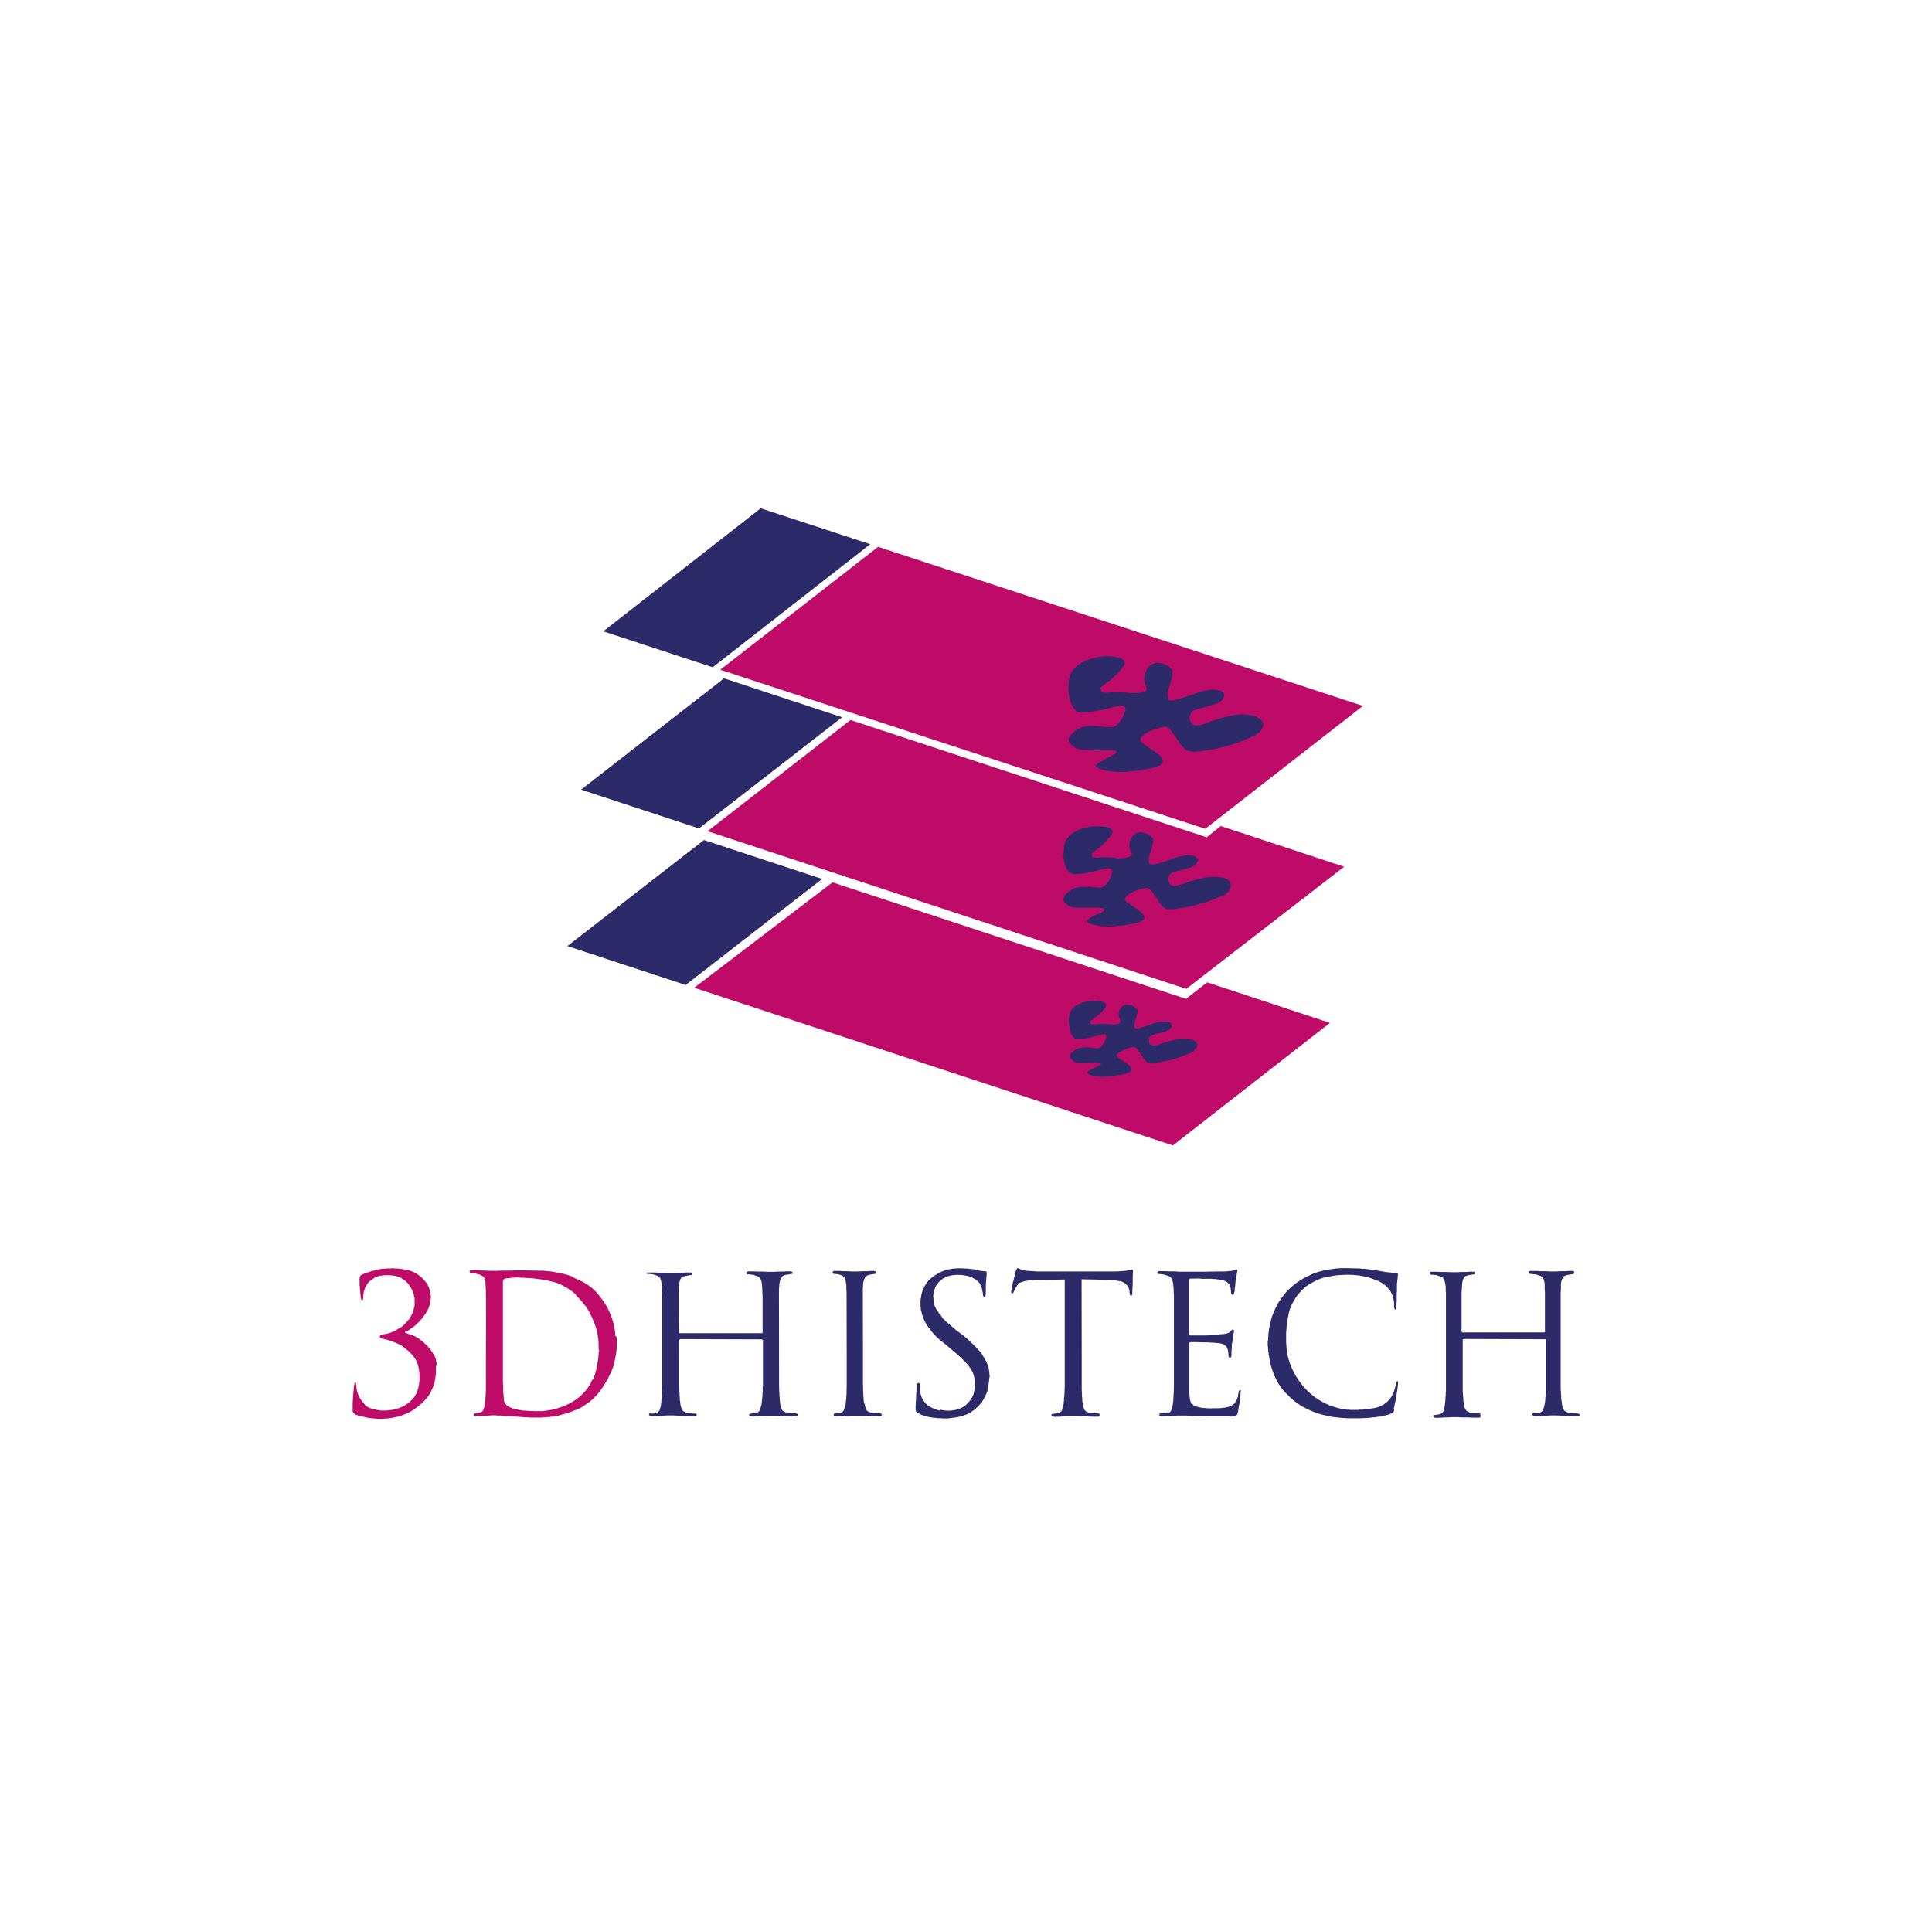 <svg width="513" height="512" viewBox="0 0 513 512" fill="none" xmlns="http://www.w3.org/2000/svg">
<path d="M320.035 220.09L191.252 177.854L233.154 145.215L361.904 187.451L320.035 220.09ZM320.403 222.331L225.831 191.197L187.875 220.726L314.986 262.594L356.921 230.156L324.149 219.355L320.403 222.331ZM314.919 265.236L221.049 234.303L184.33 262.293L311.441 304.162L353.142 271.623L320.537 260.855L314.919 265.236ZM115.976 362.417V362.082L115.875 361.714L115.808 361.38L115.742 361.045L115.641 360.711L115.541 360.41L115.407 360.076L115.24 359.775L115.039 359.507L114.872 359.206L114.671 358.905L114.471 358.604L114.27 358.337L114.069 358.103L113.869 357.869L113.467 357.4L113.267 357.166L113.033 356.966L112.799 356.765L112.565 356.531L112.33 356.33L112.096 356.163L111.862 355.962L111.628 355.762L111.394 355.595L111.16 355.427L110.625 355.093L110.424 354.993L110.224 354.892L110.023 354.792L109.822 354.692L109.622 354.625L109.421 354.558L109.22 354.491L109.02 354.424L108.652 354.29L108.284 354.157L107.916 354.023L107.548 353.922V353.722L107.95 353.555L108.318 353.354L108.652 353.153L108.953 352.919L109.187 352.752L109.421 352.618L109.655 352.418L109.889 352.25L110.123 352.083L110.357 351.883L110.558 351.682L110.792 351.481L111.127 351.147L111.494 350.779L111.795 350.411L112.13 350.043L112.431 349.642L112.698 349.241L112.999 348.839L113.233 348.438L113.367 348.204L113.501 347.97L113.635 347.736L113.735 347.502L113.835 347.268L113.902 347.034L114.003 346.799L114.069 346.565L114.136 346.331L114.203 346.064L114.27 345.83V345.562L114.337 345.295V345.027L114.404 344.793V344.158L114.337 343.957V343.79L114.27 343.589V343.388L114.203 343.221V343.021L114.17 342.786L114.103 342.552L114.036 342.352L113.969 342.151L113.902 341.917L113.802 341.716L113.635 341.315L113.501 341.081L113.367 340.847L113.233 340.646L113.033 340.446L112.866 340.245L112.698 340.044L112.565 339.844L112.364 339.643L112.197 339.476L111.996 339.275L111.795 339.108L111.595 338.941L111.394 338.774L111.193 338.606L110.993 338.473L110.759 338.339L110.558 338.205L110.357 338.105L110.157 338.004L109.99 337.904L109.789 337.804L109.588 337.737L109.388 337.67V337.57L109.154 337.503L108.853 337.436L108.552 337.336L108.251 337.269L107.95 337.202L107.649 337.135L107.348 337.068H107.047L106.746 336.968H106.445L105.809 336.867H105.508L105.207 336.834H104.906L104.606 336.8H104.305L103.234 336.834H102.699L102.164 336.901H101.629L101.094 337.001L100.559 337.068L100.024 337.168L99.623 337.235L99.322 337.402L98.921 337.503L98.519 337.603L98.118 337.737L97.75 337.871L97.349 338.004L96.981 338.105L96.513 338.305L96.279 338.406L96.078 338.506L95.71 338.74V338.807L95.61 338.84V338.941V339.008L95.543 339.074V339.141L95.476 339.208V339.442V339.977V340.312V340.68V341.014L95.61 342.753L95.71 343.79L95.81 344.793V344.86L95.877 344.927V344.994L95.944 345.06V345.127L96.044 345.161L96.111 345.228H96.178L96.245 345.261H96.312V345.194H96.379V345.127V345.06V344.994V344.927L96.446 344.86V344.091L96.513 343.79V343.489L96.58 343.255V343.021L96.68 342.786L96.747 342.586L96.814 342.352L96.88 342.118L96.981 341.917L97.081 341.683L97.215 341.482L97.315 341.282L97.449 341.081L97.583 340.88L97.717 340.68L97.884 340.479L98.051 340.345L98.218 340.178L98.385 340.044L98.553 339.911L98.787 339.777L99.021 339.643L99.221 339.442L99.456 339.309L99.69 339.208L99.957 339.074L100.225 338.974L100.492 338.874L100.76 338.807L101.027 338.74H101.328L101.596 338.673H101.897L102.198 338.64H102.465H102.766H103.569L103.97 338.707H104.371L104.572 338.774H104.773L104.973 338.84L105.174 338.907H105.375L105.575 339.008L105.776 339.074H105.91L106.077 339.175L106.278 339.242L106.445 339.309L106.579 339.442L106.746 339.543L106.913 339.643L107.247 339.844L107.415 339.977L107.582 340.111L107.749 340.245L107.916 340.379L108.05 340.546L108.217 340.713L108.351 340.88L108.485 341.048L108.618 341.215L108.853 341.583L108.986 341.783L109.087 341.984L109.254 342.185L109.354 342.385L109.455 342.586L109.521 342.786L109.622 342.987L109.689 343.188L109.755 343.388L109.822 343.589L109.889 343.79V343.99L109.956 344.191L110.023 344.492L110.09 344.826V345.161V346.331V346.632L110.023 346.9V347.167L109.889 347.468L109.822 347.736L109.755 348.003L109.689 348.237L109.622 348.505L109.488 348.739L109.388 349.007L109.22 349.308L109.087 349.542L108.953 349.776L108.819 350.01L108.652 350.244L108.485 350.445L108.318 350.679L108.117 350.879L107.95 351.08L107.381 351.648L107.181 351.849L106.98 352.05L106.779 352.217L106.579 352.384L106.378 352.551L106.144 352.685L105.876 352.785L105.642 352.919L105.442 353.053L105.207 353.187L104.973 353.321L104.739 353.421L104.505 353.555L104.271 353.655L104.037 353.755L103.803 353.856L103.569 353.922L103.368 353.989L103.168 354.056L102.967 354.123L102.766 354.19H102.566L102.365 354.257H102.164L101.964 354.324H101.73L101.529 354.391L101.328 354.457L101.128 354.524H101.061L100.994 354.591V354.658L100.927 354.725V354.792L100.86 354.859V354.926V354.959V355.026V355.093V355.16L100.96 355.26H101.094L101.228 355.36H101.362L101.429 355.427H101.495L101.562 355.494H101.629L101.997 355.595L102.465 355.695L102.867 355.795L103.301 355.929L103.736 356.063L104.238 356.263L104.706 356.431L105.174 356.631L105.642 356.832L105.943 356.966L106.211 357.099L106.478 357.267L106.746 357.434L107.013 357.601L107.247 357.802L107.515 357.969L107.749 358.169L107.983 358.37L108.217 358.571L108.451 358.771L108.919 359.206L109.187 359.507L109.421 359.741L109.622 359.975L109.789 360.209L109.956 360.41L110.123 360.611L110.257 360.845L110.391 361.112L110.525 361.346L110.658 361.647L110.792 361.948L110.893 362.216L110.993 362.517L111.06 362.818L111.127 363.085L111.193 363.386L111.26 363.687V363.988L111.327 364.289V364.59L111.394 364.891V366.062V366.363V366.664L111.327 366.931V367.232L111.26 367.5V367.801L111.16 368.102L111.093 368.436L111.026 368.737L110.926 369.071L110.826 369.372L110.692 369.673L110.558 369.974L110.424 370.275L110.257 370.576L110.09 370.844L109.889 371.111L109.655 371.379L109.455 371.613L109.22 371.847L108.986 372.081L108.752 372.315L108.585 372.449L108.384 372.583L108.217 372.716L108.017 372.85L107.816 372.984L107.649 373.118L107.448 373.218L107.247 373.318L107.047 373.419L106.846 373.519L106.645 373.619L106.445 373.72L106.244 373.787L106.043 373.853L105.809 373.954L105.609 374.021L105.408 374.088L105.174 374.154H104.973L104.773 374.255L104.539 374.322H104.338L104.104 374.389H103.903L103.703 374.455H103.469L103.234 374.522H103L102.599 374.556H102.365H102.164H101.027L100.659 374.489L100.292 374.422L99.556 374.288L99.188 374.221L99.088 374.154H98.887L98.686 374.054L98.486 373.987L98.319 373.92L98.118 373.853L97.917 373.787L97.75 373.686L97.583 373.586L97.382 373.452L97.215 373.352L97.081 373.218L96.914 373.084L96.814 372.884L96.68 372.75L96.546 372.616L96.312 372.349L96.111 372.081L95.944 371.814L95.743 371.513L95.576 371.245L95.409 370.944L95.275 370.643L95.142 370.342L95.008 370.041L94.907 369.707L94.807 369.406L94.74 369.105L94.673 368.77V368.436L94.606 368.102V367.767L94.54 367.533V367.366L94.473 367.232V367.165V367.098H94.406L94.272 367.065V367.132H94.205V367.199V367.266L94.138 367.332V367.466L94.072 367.6V367.734L94.005 367.867V368.269L93.938 368.503V368.737L93.77 370.543L93.637 372.683V374.522V374.656V374.79L93.737 374.924V375.057L93.871 375.158L93.938 375.258L94.005 375.325L94.072 375.392L94.205 375.492L94.339 375.592L94.439 375.659L94.64 375.726L94.841 375.793L95.041 375.86L95.242 375.927L95.443 375.994H95.643L95.844 376.094H96.044L96.613 376.261L97.181 376.395L97.75 376.495L98.319 376.596L99.456 376.696H99.757L100.024 376.763H101.763L102.097 376.696H102.8L103.134 376.629H103.469L103.803 376.562L104.137 376.495L104.472 376.428L104.806 376.362L105.141 376.295L105.442 376.228L105.776 376.161L106.077 376.061L106.411 375.96L106.712 375.86L107.013 375.726L107.649 375.492L107.95 375.358L108.251 375.225L108.552 375.091L108.853 374.924L109.154 374.756L109.455 374.589L109.755 374.389L110.056 374.188L110.324 373.987L110.592 373.787L110.859 373.586L111.127 373.385L111.361 373.185L111.595 372.951L111.862 372.75L112.096 372.549L112.33 372.315L112.565 372.081L112.799 371.847L112.999 371.613L113.2 371.379L113.401 371.111L113.601 370.877L113.802 370.61L114.003 370.309L114.17 370.041L114.337 369.774L114.471 369.473L114.605 369.172L114.738 368.871L114.872 368.57L115.006 368.269L115.106 367.968L115.206 367.667L115.307 367.366L115.374 367.065L115.441 366.764L115.507 366.463L115.574 366.129V365.828L115.675 365.527V365.192L115.742 364.858V364.523V364.222V363.888V363.353V363.019L115.875 362.417H115.976ZM163.63 354.792L163.763 355.394V358.002L163.697 358.537L163.63 359.072L163.563 359.607L163.462 360.143L163.362 360.678L163.262 361.213L163.128 361.748L162.994 362.283L162.861 362.784L162.693 363.286L162.493 363.788L162.292 364.289L162.058 364.791L161.857 365.192L161.657 365.593L161.456 365.995L161.255 366.396L161.055 366.764L160.821 367.132L160.587 367.5L160.352 367.867L160.118 368.235L159.884 368.603L159.617 368.971L159.349 369.339L159.082 369.707L158.814 370.041L158.513 370.376L158.212 370.71L157.978 370.944L157.744 371.178L157.51 371.412L157.276 371.646L156.975 371.914L156.674 372.181L156.339 372.416L156.005 372.65L155.704 372.85L155.403 373.051L155.102 373.252L154.801 373.452L154.5 373.653L154.199 373.82L153.865 373.987L153.564 374.154L153.229 374.322L152.828 374.422L152.494 374.556L152.159 374.69L151.825 374.823L151.457 374.957L151.123 375.091L150.287 375.358L149.818 375.492L149.317 375.626L148.815 375.76L148.313 375.893L147.812 375.994L146.809 376.161L146.307 376.228L145.805 376.295H145.27L144.769 376.362H144.234L143.732 376.428H140.956L139.117 376.328L137.311 376.194L135.639 376.094L132.797 375.893H132.128L131.459 375.827H130.757L129.419 375.927H127.981L127.413 375.994H126.911L126.276 376.027H126.142L126.008 375.96H125.874V375.893H125.807V375.827V375.76V375.693V375.626V375.559V375.492L125.874 375.425V375.358H126.108L126.309 375.291H126.71L126.911 375.225H127.112L127.479 375.124H127.546L127.647 375.057L127.714 374.99H127.78L127.847 374.924H127.914L127.981 374.823H128.048L128.115 374.723L128.182 374.656L128.249 374.589V374.522L128.316 374.455V374.389L128.382 374.322V374.255L128.483 374.021L128.55 373.787L128.616 373.553V373.318L128.717 373.084V372.85L128.784 372.616V372.382L128.884 371.814V371.245L128.951 370.677V370.108L129.018 369.54V368.971V367.834V361.246C129.018 358.705 129.185 343.355 128.917 340.914V340.512L128.851 340.312V340.111L128.784 339.911L128.717 339.71V339.61L128.65 339.442L128.583 339.342L128.516 339.242L128.449 339.175L128.382 339.074L128.316 339.008L128.215 338.941L128.015 338.807L127.914 338.74L127.814 338.673L127.58 338.606L127.312 338.439L127.078 338.372H126.811L126.71 338.305H126.61L126.51 338.238H126.409L126.175 338.172H125.841L125.741 338.105H125.607L125.139 338.071H125.072L124.971 338.038H124.904L124.838 337.971H124.771V337.871V337.804L124.704 337.737V337.603V337.57V337.503V337.436L124.771 337.369H124.871L125.038 337.336H125.172L127.011 337.302H127.245L127.479 337.369H127.714L128.884 337.402L130.289 337.469H130.957H131.86L133.465 337.402H135.271L137.278 337.336H138.783L143.565 337.436H144.267L144.936 337.503L145.638 337.57L146.34 337.637L147.009 337.737L147.712 337.871L148.38 338.004L149.049 338.138L149.35 338.205L149.651 338.272L149.952 338.339L150.253 338.439L150.554 338.506L150.855 338.606L151.156 338.707L151.457 338.807L151.758 338.941L152.059 339.074L152.661 339.442L152.962 339.576L153.263 339.71L153.564 339.844L153.865 339.977L154.166 340.111L154.467 340.245L154.768 340.412L155.069 340.579L155.37 340.747L155.671 340.914L155.938 341.114L156.239 341.315L156.507 341.516L156.774 341.716L157.042 341.917L157.309 342.151L157.543 342.352L157.777 342.586L158.012 342.82L158.246 343.054L158.48 343.288L158.714 343.589L158.981 343.89L159.215 344.191L159.449 344.492L159.684 344.793L159.918 345.094L160.152 345.395L160.386 345.729L160.587 346.064L160.787 346.398L160.988 346.733L161.188 347.067L161.389 347.435L161.556 347.803L161.724 348.171L161.891 348.538L162.091 349.007L162.292 349.475L162.459 349.943L162.593 350.378L162.727 350.846L162.861 351.314L162.994 351.816L163.095 352.284L163.195 352.785L163.262 353.287L163.329 353.789V354.29L163.362 354.792H163.63ZM159.082 358.437H158.948V356.564L158.881 356.13V355.728L158.747 354.892L158.68 354.491L158.613 354.09L158.547 353.688L158.446 353.287L158.346 352.886L158.212 352.484L158.078 352.083L157.945 351.682L157.811 351.281L157.677 350.98L157.543 350.679L157.41 350.378L157.276 350.077L157.142 349.776L157.008 349.475L156.707 348.873L156.54 348.572L156.406 348.271L156.239 347.97L156.072 347.702L155.905 347.401L155.704 347.134L155.503 346.866L155.303 346.599L154.935 346.164L154.6 345.763L153.965 345.027L153.764 344.793L153.564 344.592L153.163 344.191L152.962 343.99L152.828 343.689L152.594 343.489L152.36 343.288L152.126 343.087L151.892 342.92L151.691 342.786L151.457 342.619L151.223 342.452L150.989 342.285L150.755 342.118L150.521 341.984L150.287 341.85L150.052 341.716L149.785 341.583L149.484 341.415L149.25 341.282L148.982 341.148L148.715 341.048L148.447 340.914L148.18 340.813L147.912 340.713L147.645 340.613L147.076 340.446L146.775 340.379L146.207 340.245L145.672 340.111L145.137 340.011L144.601 339.911L144.066 339.81L143.498 339.71L142.963 339.643L142.394 339.576L141.859 339.509L141.291 339.442H140.756L140.187 339.375H139.652L139.084 339.309H138.515L137.98 339.242H136.743L136.375 339.309H136.007L135.439 339.375L134.837 339.442H134.669H134.536L134.201 339.509H134.101L134.001 339.61H133.9L133.8 339.71L133.733 339.777L133.666 339.844V339.911L133.599 340.011V340.111L133.532 340.245V340.345V340.579V341.349V342.118V342.887V357.701V364.925V365.894V366.864L133.599 367.834V368.804V369.138V369.506L133.666 369.907V370.309L133.733 370.677V371.044L133.8 371.379V371.747L133.867 371.947V372.148L133.934 372.315L134.001 372.482L134.067 372.616L134.134 372.716L134.201 372.783L134.302 372.917L134.368 372.984L134.435 373.051L134.536 373.118L134.602 373.218L134.703 373.285L134.803 373.352L134.903 373.419L135.004 373.486L135.104 373.553L135.305 373.653L135.706 373.853L135.94 373.92L136.141 373.987L136.375 374.054L136.609 374.121L136.81 374.188L137.211 374.288L137.612 374.355L138.014 374.422L138.415 374.489L138.816 374.556H139.217L139.619 374.623H140.02L140.689 374.69H141.358L142.027 374.723H142.695H143.13H144L144.836 374.623L145.27 374.556L146.106 374.422L146.508 374.355L146.942 374.288L147.344 374.188L147.745 374.054L148.146 373.92L148.548 373.787L148.949 373.653L149.35 373.519L149.718 373.385L150.086 373.218L150.454 373.051L150.822 372.884L151.189 372.683L151.557 372.482L151.925 372.282L152.293 372.081L152.627 371.847L152.962 371.613L153.296 371.379L153.631 371.111L153.932 370.877L154.233 370.61L154.801 370.041L155.035 369.807L155.269 369.54L155.503 369.272L155.737 369.005L155.938 368.737L156.139 368.436L156.339 368.135L156.54 367.834L156.707 367.533L156.875 367.232L157.008 366.898L157.142 366.563L157.51 366.195L157.644 365.861L157.777 365.527L157.878 365.192L158.012 364.824L158.112 364.456L158.212 364.055L158.312 363.687L158.413 363.319L158.48 362.918L158.547 362.55L158.613 362.149L158.68 361.748L158.747 361.346L158.814 360.979L158.881 360.577V360.176L158.948 359.775V359.373L159.015 358.972V358.838L159.082 358.705V358.571L159.115 358.437H159.082Z" fill="#BF0B68"/>
<path d="M307.259 282.324L306.623 282.391H306.289H305.653H305.319L305.152 282.324L305.018 282.257H304.918L304.751 282.157H304.684L304.617 282.09L304.55 282.023L304.483 281.956L304.182 281.655L304.048 281.522L303.948 281.388L303.714 281.087L303.58 280.953L303.513 280.819L302.276 278.98L302.142 278.813L301.841 278.479L301.707 278.345L301.641 278.278L301.574 278.211L301.473 278.144H301.406L301.306 278.077H301.139H300.972H300.671L300.37 278.178L300.069 278.244L299.768 278.311L299.467 278.378L299.166 278.512L298.865 278.612L298.564 278.746L298.263 278.88L297.962 279.014L297.661 279.181L297.36 279.348L297.092 279.582L296.959 279.716L296.825 279.85L296.758 279.917L296.624 279.983V280.05L296.557 280.117V280.251H296.524V280.318H296.557V280.385L296.624 280.518H296.658L296.858 280.753L297.026 280.92L297.226 281.087L297.427 281.221L299.233 282.458L299.333 282.558L299.467 282.625L299.601 282.726L299.701 282.826L299.801 282.893L299.935 283.027L300.035 283.16L300.136 283.261L300.203 283.328V283.428L300.269 283.495V283.562L300.336 283.629V283.695L300.403 283.762V283.829L300.47 283.896V284.197H300.437L300.403 284.297V284.364H300.336L300.269 284.431L300.203 284.498L300.136 284.565L300.069 284.632L299.835 284.732L299.601 284.832L299.366 284.933L299.132 285L298.664 285.133L298.196 285.267L297.728 285.367L296.825 285.535L296.357 285.602L295.889 285.668L295.42 285.735L294.818 285.802L294.183 285.869H293.548L292.912 285.936H292.544L292.177 285.869L291.775 285.802H291.407H291.04L290.638 285.735L290.27 285.668L289.936 285.568L289.702 285.501L289.501 285.434L289.301 285.367L289.1 285.234H289.033L288.966 285.133L288.899 285.066L288.832 285H288.799L288.766 284.899V284.699H288.799L288.832 284.598H288.866L288.899 284.531H288.933L289.167 284.297L289.301 284.23L289.434 284.164L289.836 283.963L290.237 283.762L290.638 283.562L291.04 283.361L291.541 283.127L291.775 282.993L292.009 282.859H292.076L292.143 282.759H292.21L292.243 282.659L292.31 282.592V282.525L292.344 282.458H292.31L292.243 282.391H292.177L292.11 282.324H291.909H291.842H291.441L291.04 282.257H289.301L288.398 282.324H287.495L286.592 282.257H286.358L286.124 282.191H285.89L285.655 282.09H285.555L285.455 282.023H285.355L285.288 281.956L285.087 281.823L284.886 281.655L284.686 281.488L284.485 281.355L284.385 281.254L284.318 281.154L284.251 281.02L284.184 280.92V280.819L284.117 280.753V280.652L284.05 280.552V280.385L284.117 280.284V280.218L284.218 280.05L284.318 279.917L284.418 279.783L284.518 279.649L284.652 279.515L284.786 279.381L284.92 279.281L285.054 279.147L285.187 279.047L285.355 278.947L285.488 278.846L285.655 278.746L285.89 278.612L286.09 278.512L286.324 278.412L286.558 278.311L286.793 278.244H287.027L287.294 278.178H287.528L287.829 278.111H288.799L289.1 278.178H289.401L289.735 278.244H290.036L290.337 278.311H290.672L290.973 278.378H291.575L291.708 278.311H291.842L291.942 278.244L292.076 278.178L292.21 278.111L292.344 278.01L292.478 277.877L292.578 277.743L292.712 277.643L292.779 277.509L292.879 277.375L292.979 277.241L293.046 277.141L293.146 277.007L293.213 276.873L293.314 276.74L293.38 276.572L293.447 276.439V276.305L293.548 276.171V276.037L293.648 275.904V275.77L293.715 275.603V275.469L293.782 275.302V275.001L293.715 274.934V274.867L293.648 274.8L293.581 274.733H293.548L293.481 274.666H293.414H293.347H293.28H293.113H292.879L292.645 274.733H292.411L292.177 274.833L291.374 275.034L290.538 275.235L289.702 275.435L288.899 275.636L288.531 275.703L288.164 275.77H287.829L287.461 275.837H287.093L286.726 275.904H286.358H285.89H285.756L285.655 275.837H285.522L285.421 275.736H285.321L285.254 275.636L285.154 275.569L285.054 275.469L284.953 275.369L284.886 275.268L284.819 275.134L284.719 275.034L284.652 274.9L284.585 274.8L284.518 274.666L284.418 274.499L284.351 274.298L284.284 274.131L284.218 273.931L284.151 273.763L284.084 273.563V273.362L284.017 273.161V272.961L283.95 272.76V272.559L283.883 272.359V271.69L283.85 271.489V271.289L283.816 270.72V270.419L283.883 270.118V269.851L283.983 269.55L284.05 269.249L284.117 268.981L284.184 268.814L284.251 268.647L284.318 268.48L284.418 268.312L284.518 268.179L284.619 268.045L284.719 267.911L284.853 267.777L284.953 267.644L285.087 267.543L285.221 267.409L285.355 267.276L285.488 267.209L285.622 267.075L285.756 267.008L285.89 266.941L286.023 266.841L286.191 266.774L286.324 266.707L286.458 266.64L286.793 266.507L287.127 266.373L287.461 266.239L287.829 266.139L288.197 266.038L288.866 265.905L289.2 265.838H289.568L289.936 265.771H290.27H291.006H291.374L291.742 265.838L292.11 265.905H292.243L292.511 265.971H292.645L292.779 266.072H292.912L293.046 266.139L293.18 266.206L293.314 266.272L293.447 266.339L293.514 266.44L293.615 266.54H293.648L293.681 266.64V266.707L293.748 266.774V267.075L293.681 267.142V267.242L293.615 267.309V267.376L293.414 267.577L293.28 267.777L293.146 267.945L293.013 268.145L292.845 268.346L292.712 268.546L292.578 268.714L292.411 268.881L292.243 269.048L292.076 269.215L291.876 269.349L291.708 269.516L291.508 269.65L291.341 269.784L291.14 269.918L290.939 270.051L289.769 270.954L289.635 271.055L289.501 271.188V271.255L289.434 271.322V271.623L289.501 271.69L289.535 271.757H289.568L289.602 271.824H289.635L289.668 271.891H289.735L289.903 271.991H289.969H290.07H290.304H290.839H291.073L291.474 271.924H292.277H292.678H293.08H293.481H293.882L294.283 271.991H294.517L294.752 272.058H295.186H295.42H296.089L296.323 271.991H296.524L296.758 271.891L296.959 271.824H297.059L297.126 271.757L297.193 271.69H297.293L297.36 271.623H297.393L297.427 271.556V271.489L297.494 271.422V271.356L297.527 271.155V271.088L297.46 271.021V270.954L297.193 270.352V270.219L297.126 270.085V269.951L297.059 269.817V269.55L297.026 269.282V269.148L297.059 269.015V268.881L297.126 268.747V268.613L297.193 268.48V268.346L297.293 268.212L297.36 268.078L297.427 267.945L297.628 267.644L297.761 267.51L297.895 267.376L298.029 267.242L298.196 267.108L298.363 267.008L298.53 266.941H298.631L298.731 266.874H298.831L298.965 266.808H299.199H299.634H299.768L299.902 266.874H300.002H300.102H300.236L300.336 266.941L300.537 267.008L300.738 267.108L300.938 267.209L301.139 267.343L301.34 267.476L301.507 267.61L301.674 267.744L301.808 267.878L301.908 268.011L302.008 268.145V268.212L302.075 268.279V268.914L302.008 269.048L301.908 269.449L301.808 269.851L301.674 270.252L301.54 270.653L301.44 270.988L301.34 271.322L301.273 271.69L301.206 272.024V272.158L301.172 272.593V272.693L301.239 272.76V272.827L301.306 272.894H301.34L301.373 272.961H301.406L301.44 273.028H301.507L301.574 273.094H301.641H301.707H301.875H302.008H302.176L302.309 273.028L302.711 272.961L303.112 272.86L303.513 272.727L303.915 272.593L304.349 272.459L304.751 272.292L305.185 272.158L306.055 271.857L306.456 271.723L306.924 271.59L307.359 271.456L307.693 271.389L308.028 271.322H308.396L308.764 271.255H309.131H309.299H309.499H309.666H309.834L310.034 271.322H310.202L310.302 271.389H310.369L310.436 271.456H310.502L310.603 271.523H310.67L310.737 271.59L310.803 271.657L310.87 271.723V271.79L311.004 271.924V271.991L311.038 272.058V272.125L311.104 272.192V272.493L311.071 272.559V272.626L310.971 272.827V272.894L310.904 272.961L310.837 273.061L310.77 273.128L310.703 273.195L310.636 273.262L310.569 273.329L310.502 273.395L310.436 273.462L310.302 273.529L310.168 273.596L310.034 273.663L309.901 273.73L309.767 273.797H309.633L309.499 273.897H309.366L308.797 274.098L308.228 274.265L307.66 274.399L307.091 274.532L306.791 274.599L306.456 274.7L306.155 274.8L305.854 274.934L305.72 275.001L305.587 275.068L305.486 275.168L305.353 275.235V275.302L305.286 275.369V275.435L305.185 275.502L305.118 275.603L305.219 275.77V275.87L305.152 275.97V276.037L305.085 276.138V276.639L305.118 276.74V276.84L305.185 276.94H305.219L305.252 277.041V277.107L305.319 277.174V277.241L305.386 277.308H305.453L305.52 277.408H305.587L305.653 277.475H305.72L305.787 277.542H305.821L305.888 277.609H305.954L306.021 277.676H306.189H306.389H306.59L306.958 277.576L307.158 277.509H307.359L307.56 277.442L307.693 277.375L308.061 277.241L308.228 277.174L308.697 277.007L309.165 276.84L309.633 276.706L310.101 276.572L310.569 276.439L311.539 276.205L312.007 276.071H312.308L312.542 275.97H312.777L313.011 275.904H313.245L313.479 275.837H313.713L313.947 275.77H314.917L315.151 275.837H315.385L315.619 275.904H315.853L316.087 275.97L316.254 276.037H316.422L316.622 276.138L316.79 276.205L316.957 276.271L317.09 276.372L317.258 276.439L317.391 276.539L317.458 276.606L317.525 276.673L317.592 276.74L317.659 276.806L317.726 276.907L317.793 277.007V277.074L317.86 277.208V277.308L317.927 277.408V277.743L317.86 277.843V277.977L317.793 278.044L317.726 278.144L317.659 278.244L317.592 278.345L317.525 278.445L317.458 278.512L317.358 278.579L317.291 278.679L317.224 278.746L317.09 278.846L317.024 279.114L316.89 279.214L316.756 279.281L316.622 279.348L316.489 279.415L316.355 279.482L316.221 279.549L315.652 279.783L315.084 280.017L314.482 280.251L313.914 280.485L313.345 280.686L312.777 280.886L312.175 281.087L311.573 281.288L310.971 281.455L310.369 281.589L309.767 281.722L309.131 281.823L308.529 281.956L307.894 282.057L307.259 282.191V282.324ZM231.079 144.513L201.985 134.982L160.183 167.654L189.244 177.185L231.079 144.513ZM223.622 190.461L192.254 180.128L154.297 209.69L185.599 219.99L223.622 190.461ZM282.244 226.979V227.213L282.311 227.447V227.681L282.378 227.915L282.445 228.149V228.383L282.512 228.618L282.579 228.852L282.646 229.086L282.713 229.32L282.78 229.554L282.846 229.788L282.913 230.022L283.014 230.256L283.114 230.49L283.214 230.657L283.281 230.825L283.381 230.992L283.482 231.159L283.616 231.293L283.749 231.427L284.017 231.694L284.117 231.794L284.251 231.861L284.385 231.928L284.518 231.995H284.686L284.819 232.062H284.953L285.087 232.129H285.555L286.023 232.062H286.492L286.96 231.995H287.428L287.896 231.895L288.364 231.828L288.832 231.761L289.903 231.527L290.973 231.293L292.043 231.025L293.113 230.724L293.414 230.657H293.715L294.016 230.591H294.317H294.551H294.785L294.852 230.657H294.919L294.986 230.724L295.053 230.791L295.119 230.858V230.925L295.186 231.025V231.126L295.253 231.226V231.761L295.186 231.962L295.119 232.162V232.363L295.019 232.53L294.952 232.731L294.885 232.931L294.818 233.132L294.718 233.333L294.618 233.533L294.517 233.734L294.417 233.901L294.283 234.102L294.15 234.269L294.016 234.436L293.882 234.604L293.748 234.771L293.615 234.904L293.447 235.038L293.314 235.205L293.146 235.339L292.946 235.473L292.745 235.573H292.645L292.478 235.674H292.277H291.541H291.106L290.705 235.607H290.304L289.903 235.54L289.501 235.473H289.1H288.665H288.264H287.428H286.993H286.859L286.592 235.573H286.425L286.257 235.64H286.09L285.923 235.707H285.789L285.622 235.807H285.455L285.321 235.908L285.02 236.042L284.853 236.108L284.719 236.175L284.418 236.376L284.218 236.51L284.017 236.643L283.816 236.777L283.616 236.911L283.448 237.078L283.248 237.212L283.081 237.379L282.846 237.613L282.78 237.68L282.646 237.881L282.579 237.981V238.081L282.479 238.182L282.412 238.416V238.55L282.345 238.683V238.951L282.412 239.085L282.479 239.319L282.579 239.453L282.713 239.62L282.846 239.753L282.98 239.887L283.214 240.088L283.448 240.289L283.716 240.489L283.95 240.69L284.05 240.757H284.151L284.251 240.824H284.385L284.686 240.924L285.02 240.991H285.321L285.655 241.058H286.257H286.859H287.428H289.267H290.471H291.541H292.076L292.578 241.125H292.678L292.812 241.191H292.946L293.046 241.258H293.146L293.213 241.359H293.247L293.28 241.426V241.526H293.247L293.213 241.626L293.28 241.693H293.247L293.18 241.793L293.113 241.86L293.013 241.927L292.946 241.994L292.645 242.161L292.31 242.362L292.009 242.496L291.675 242.663L291.14 242.897L290.07 243.399L289.535 243.7L289.367 243.8L289.234 243.9L289.067 244.034L288.933 244.168H288.899L288.832 244.268V244.335L288.766 244.402H288.732L288.699 244.502V244.736L288.766 244.803V244.87L288.899 244.937L288.966 245.004L289.067 245.071L289.167 245.138L289.434 245.271L289.702 245.372L289.969 245.472L290.237 245.539L290.705 245.639L291.207 245.739L291.675 245.806L292.645 245.974L293.113 246.04H293.581L294.083 246.107H294.183L295.019 246.04L295.855 245.974L297.527 245.806L298.096 245.739L298.664 245.673L299.266 245.572L299.835 245.472L300.403 245.372L301.574 245.104L302.142 244.97L302.309 244.903L302.443 244.837H302.61L302.778 244.736L302.911 244.669L303.045 244.602L303.179 244.536L303.313 244.469L303.413 244.402L303.513 244.335L303.58 244.235L303.68 244.168V244.101L303.747 244.034V243.967L303.814 243.867V243.766L303.848 243.633V243.499L303.781 243.365V243.265L303.714 243.165V243.064L303.614 242.964L303.547 242.864L303.48 242.797L303.413 242.73L303.346 242.629L303.212 242.496L303.079 242.362L302.945 242.228L302.778 242.094L302.644 241.961L302.477 241.827L302.309 241.693L302.176 241.559L299.801 239.954L299.667 239.887L299.534 239.787L299.4 239.687L299.266 239.62L299.166 239.486L299.032 239.386L298.932 239.252L298.831 239.152L298.765 239.085V239.018L298.698 238.951V238.884L298.631 238.817V238.65L298.698 238.583V238.449L298.765 238.382L298.831 238.282L298.898 238.182L299.032 238.015L299.199 237.847L299.4 237.68L299.601 237.546L299.968 237.312L300.336 237.112L300.704 236.911L301.105 236.71L301.507 236.543L301.908 236.409L302.309 236.276L302.711 236.142L302.911 236.075L303.112 236.008H303.313L303.513 235.941H303.714L303.915 235.874H304.115L304.316 235.807H304.784L304.851 235.874H304.918L305.052 235.975L305.152 236.042L305.252 236.108L305.353 236.175L305.553 236.376L305.754 236.577L305.954 236.777L306.088 237.011L307.727 239.419L307.861 239.62L307.994 239.82L308.128 240.021L308.262 240.188L308.396 240.389L308.563 240.59L308.73 240.757L308.931 240.924L309.031 240.991L309.098 241.058L309.198 241.125L309.299 241.191L309.432 241.258H309.533L309.633 241.325L309.767 241.392H309.967L310.202 241.459H310.402H310.837H311.071H311.272H311.506L311.907 241.392L312.71 241.292L313.512 241.158L314.315 241.024L315.117 240.891L315.92 240.723L316.723 240.523L317.525 240.322L318.328 240.088L319.13 239.854L319.933 239.62L320.702 239.386L321.471 239.118L322.24 238.817L322.976 238.516L323.745 238.215L324.481 237.881L324.682 237.78L324.882 237.714L325.05 237.613L325.25 237.513L325.384 237.413L325.585 237.279L325.718 237.145L325.886 237.011L326.019 236.944L326.153 236.811L326.253 236.677L326.354 236.577L326.454 236.443L326.521 236.309L326.588 236.175L326.655 236.042L326.722 235.908V235.774L326.788 235.64V235.506L326.822 235.205V235.072L326.755 234.938V234.804V234.436L326.688 234.303L326.621 234.202L326.554 234.068L326.454 233.968L326.32 233.834L326.22 233.768L326.019 233.634L325.819 233.5L325.618 233.4L325.384 233.299L325.183 233.199L324.949 233.132L324.715 233.065H324.481L324.18 232.965H323.879L323.578 232.898H323.277L322.976 232.831H322.374H322.073H321.772H321.471H321.17L320.869 232.898H320.568L320.267 232.965L319.966 233.032L319.665 233.099L318.963 233.266L318.361 233.4L317.759 233.533L317.191 233.701L316.589 233.868L316.02 234.035L315.452 234.236L314.883 234.436L314.315 234.637L314.081 234.737L313.88 234.804L313.646 234.871L313.412 234.938L313.211 235.005L312.977 235.072L312.743 235.139H312.509L312.409 235.205H312.141L312.007 235.272H311.506L311.439 235.205H311.339L311.272 235.139H311.171L311.004 235.038L310.904 234.971L310.837 234.904L310.77 234.838L310.703 234.771L310.636 234.704L310.569 234.637V234.537L310.469 234.47V234.403L310.402 234.336L310.335 234.202V234.068L310.268 233.935V233.801L310.235 233.266V233.132L310.302 232.998V232.865L310.369 232.731V232.597L310.469 232.497L310.536 232.363L310.603 232.263L310.67 232.196V232.129L310.837 231.995L310.971 231.895L311.138 231.794L311.305 231.728L311.506 231.661L311.706 231.594L311.907 231.527L312.308 231.393L312.509 231.326L312.71 231.259H312.91L314.382 230.858L315.117 230.657L315.853 230.423L316.054 230.356L316.221 230.29L316.388 230.223L316.555 230.122L316.723 230.056L316.89 229.955L317.057 229.888L317.191 229.755L317.291 229.688L317.425 229.621L317.492 229.52L317.592 229.42L317.659 229.32L317.726 229.219L317.793 229.119L317.86 229.019V228.919L317.927 228.852V228.785L317.993 228.718V228.618L318.06 228.551V228.45L318.094 228.383V228.283L318.027 228.149V228.049L317.96 227.949V227.882L317.86 227.815L317.793 227.748L317.726 227.681L317.626 227.614L317.559 227.547L317.458 227.481H317.391L317.291 227.38H317.191L317.057 227.313H316.957L316.723 227.246L316.489 227.18H316.254L316.02 227.113H315.786L315.552 227.079H315.318L315.084 227.113H314.716L314.382 227.18L314.047 227.246L313.713 227.313L313.144 227.447L312.609 227.614L312.041 227.748L311.506 227.915L310.971 228.116L310.436 228.317L309.934 228.517L309.399 228.718L309.098 228.852L308.764 228.952L308.429 229.052L308.128 229.153L307.794 229.253L307.459 229.32L307.125 229.42L306.791 229.487H306.556L306.322 229.554H306.088H305.854H305.754L305.62 229.487H305.52L305.419 229.42H305.353L305.286 229.32H305.252L305.219 229.253L305.152 229.153V229.019L305.085 228.885V228.751L305.018 228.551V227.982L305.118 227.514L305.252 227.046L305.386 226.578L305.52 226.143L305.72 225.608L305.854 225.073L305.988 224.504L306.122 223.969L306.189 223.735V223.534L306.222 222.999V222.899L306.155 222.799V222.698L306.088 222.632L306.021 222.531V222.464L305.921 222.397L305.821 222.297L305.687 222.197L305.587 222.096L305.486 222.03L305.386 221.929L305.152 221.729L305.018 221.662L304.884 221.595L304.751 221.528L304.617 221.461L304.483 221.394L304.349 221.327L304.216 221.26H304.082L303.948 221.194H303.814L303.68 221.127H303.547L303.413 221.06H303.246L303.112 221.026H302.978L302.844 220.993H302.711L302.543 221.026H302.41L302.276 221.093H302.142L302.008 221.16L301.875 221.227L301.741 221.294H301.641L301.507 221.394L301.406 221.461L301.306 221.528L301.206 221.595L301.105 221.662L301.039 221.729L300.938 221.795L300.871 221.862L300.771 221.963L300.704 222.063L300.637 222.163L300.57 222.264L300.504 222.331L300.437 222.431L300.37 222.565L300.303 222.765L300.203 222.933L300.136 223.1L300.069 223.233L300.002 223.401V223.568L299.935 223.735V223.902L299.868 224.103V224.939L299.935 225.106V225.273L300.035 225.474V225.608L300.37 226.41V226.511L300.437 226.611V226.711L300.504 226.812V227.079L300.437 227.146V227.213L300.37 227.28H300.303L300.236 227.38L300.102 227.447L299.968 227.514L299.835 227.581H299.701L299.467 227.681L299.233 227.748L298.965 227.815H298.731L298.43 227.882H298.129L297.226 227.915H296.925L296.624 227.848H296.323L295.788 227.748H295.253L294.752 227.681H294.217L293.681 227.614H292.611L292.076 227.681H291.909L291.742 227.748H290.906L290.739 227.681H290.471L290.337 227.614H290.237L290.17 227.547H290.103L290.07 227.481H290.036L290.003 227.38V227.313L289.936 227.246V227.18L289.869 227.113V226.912V226.812V226.711L289.936 226.644L290.003 226.578L290.07 226.511L290.17 226.444L290.237 226.377L291.809 225.14L292.076 224.939L292.31 224.738L292.544 224.538L292.745 224.337L292.979 224.103L293.18 223.902L293.414 223.702L293.615 223.468L293.815 223.233L294.016 222.999L294.217 222.765L294.417 222.531L294.618 222.297L294.818 222.063L295.186 221.561L295.253 221.461V221.394L295.354 221.327V221.26L295.42 221.127V221.026L295.454 220.792V220.692L295.387 220.558L295.32 220.458L295.253 220.391L295.186 220.324L295.119 220.257L295.053 220.19L294.986 220.123H294.919L294.852 220.023H294.785L294.718 219.956L294.551 219.889L294.35 219.822L294.183 219.756L294.016 219.689L293.849 219.622H293.648L293.447 219.555H293.28L292.812 219.488H292.344L291.876 219.421H291.407H290.939H290.471L290.003 219.488L289.535 219.555L289.067 219.622L288.598 219.722L288.13 219.822L287.662 219.956L287.227 220.09L286.391 220.391L285.956 220.592L285.756 220.692L285.555 220.792L285.355 220.893L285.154 221.026L284.987 221.127L284.786 221.26L284.619 221.394L284.418 221.528L284.251 221.662L284.084 221.795L283.917 221.963L283.749 222.13L283.616 222.297L283.482 222.464L283.348 222.665L283.214 222.866L283.081 223.066L282.947 223.267L282.88 223.501L282.813 223.735L282.679 224.103L282.612 224.471L282.512 224.839V225.24L282.445 225.608V226.009L282.378 226.377V226.778L282.412 226.879H282.278L282.244 226.979ZM150.652 251.224L182.054 261.557L218.304 233.4L186.936 223.066L150.652 251.224ZM335.416 192.166V191.999L335.316 191.866L335.249 191.698L335.182 191.565L335.082 191.431L334.982 191.297L334.848 191.163L334.58 190.929L334.38 190.762L334.146 190.628L333.912 190.494L333.41 190.26L333.142 190.16L332.875 190.093L332.641 190.026L332.273 189.959L331.905 189.892H331.537L331.169 189.792H330.801L330.434 189.725H330.066L329.698 189.692H329.33L328.962 189.759H328.594L328.226 189.859H327.859L327.491 189.959L327.123 190.026L326.788 190.093L325.952 190.294L325.284 190.461L324.581 190.595L323.913 190.795L323.244 190.996L322.575 191.197L321.906 191.431L321.237 191.665L320.568 191.899L320.334 191.999L320.1 192.1L319.833 192.2L319.565 192.267L319.331 192.334L319.064 192.401L318.796 192.467L318.528 192.534H318.395L318.261 192.601H317.993L317.592 192.635H317.458L317.325 192.601H317.191L317.09 192.534H316.99L316.856 192.467L316.756 192.401L316.689 192.334L316.555 192.267L316.489 192.2L316.422 192.133L316.355 192.033L316.288 191.966L316.221 191.866L316.154 191.765L316.087 191.665V191.565L316.02 191.431V191.297L315.953 191.13V190.996L315.92 190.862V190.695V190.561V190.16L315.987 190.026V189.892L316.087 189.759L316.154 189.625L316.221 189.491L316.288 189.357L316.355 189.224L316.422 189.09L316.489 188.99L316.656 188.856L316.79 188.755L316.99 188.622L317.191 188.555L317.425 188.488L317.659 188.388L317.893 188.321L318.127 188.254L318.361 188.187L318.595 188.12L318.829 188.053L319.064 187.986L319.498 187.886L319.933 187.786L320.334 187.685L320.736 187.552L321.17 187.418L321.572 187.317L321.973 187.184L322.408 187.05L322.608 186.983L322.809 186.916L323.01 186.849L323.21 186.782L323.578 186.548L323.779 186.448L323.979 186.314L324.113 186.247L324.247 186.147L324.381 186.047L324.481 185.913L324.581 185.813L324.682 185.679L324.749 185.545L324.815 185.411L324.882 185.311L324.949 185.244V185.144L325.016 185.043V184.943L325.05 184.809V184.709L325.083 184.609V184.475L325.016 184.341V184.207L324.949 184.107L324.882 183.973L324.815 183.873L324.749 183.806L324.682 183.739L324.548 183.672L324.448 183.606H324.347L324.213 183.505H324.113L323.979 183.405H323.846L323.712 183.338L323.444 183.271L323.21 183.204H322.943L322.675 183.137H322.441L322.174 183.104H321.906L321.639 183.171H321.237L320.836 183.238L320.435 183.305L320.033 183.371L319.398 183.539L318.763 183.706L318.127 183.906L317.492 184.107L316.254 184.542L315.619 184.743L315.017 184.977L314.616 185.11L314.248 185.244L313.847 185.378L313.479 185.478L313.078 185.612L312.676 185.712L312.308 185.813L311.907 185.88H311.773L311.64 185.946H311.506L311.372 185.98H311.238L310.837 186.013H310.703L310.569 185.946H310.436L310.302 185.846V185.612V185.579V185.512L310.202 185.445L310.135 185.311L310.034 185.043V184.91L309.967 184.676V184.241L310.034 184.007L310.101 183.773V183.505L310.202 183.271L310.268 183.004L310.335 182.736L310.402 182.502L310.469 182.234L310.569 182L310.77 181.365L310.971 180.73L311.138 180.094L311.272 179.459V179.225L311.339 178.991V178.757V178.522V178.255L311.272 178.121V178.021L311.205 177.92L311.138 177.787L311.071 177.686L310.971 177.62L310.87 177.486L310.737 177.385L310.636 177.252L310.502 177.151L310.369 177.051L310.235 176.951L310.034 176.817L309.901 176.75L309.767 176.65L309.633 176.583L309.499 176.516L309.366 176.449L309.232 176.382L309.065 176.315L308.897 176.248H308.764L308.596 176.148H308.429L308.262 176.081H308.095L307.928 176.048H307.76L307.56 175.981H307.225L307.058 176.048H306.891L306.724 176.115H306.556L306.389 176.215H306.255L306.088 176.315L305.954 176.382L305.821 176.449L305.687 176.516L305.553 176.583L305.419 176.683L305.286 176.75L305.185 176.85L305.085 176.951L304.985 177.018L304.884 177.151L304.817 177.252L304.717 177.352L304.65 177.486L304.583 177.62L304.516 177.753L304.416 177.887L304.316 178.121L304.216 178.322L304.149 178.522L304.082 178.723L304.015 178.924V179.124L303.915 179.292V179.492L303.848 179.693V179.894L303.814 180.495V180.696L303.881 180.897V181.097L303.948 181.298L304.015 181.499L304.383 182.402V182.502L304.45 182.636V182.736L304.516 182.87V183.137L304.45 183.204V183.305L304.349 183.371L304.282 183.438H304.216L304.082 183.572L303.948 183.639L303.781 183.706H303.647L303.346 183.84L303.045 183.906H302.744L302.443 184.007H302.075L300.303 184.04H299.968L299.601 183.973L298.999 183.906H298.397L297.795 183.84H297.159L295.955 183.806H295.354L294.752 183.873H294.551L294.35 183.906H294.15L293.581 183.94H293.38L293.18 183.873L292.912 183.806H292.779L292.645 183.706H292.578L292.544 183.606H292.478L292.444 183.505L292.377 183.438V183.371L292.31 183.305V183.238L292.243 183.104V182.636L292.344 182.535L292.411 182.435L292.511 182.335L292.578 182.268L292.678 182.201L294.417 180.863L294.718 180.663L294.986 180.429L295.287 180.194L295.554 179.96L295.822 179.726L296.089 179.492L296.323 179.225L296.591 178.991L296.825 178.757L297.059 178.489L297.293 178.221L297.527 177.954L297.761 177.653L297.995 177.385L298.196 177.084L298.397 176.783V176.683L298.497 176.616L298.564 176.516V176.416L298.631 176.282V176.148L298.664 176.014V175.881L298.597 175.747V175.613L298.497 175.513L298.43 175.379L298.33 175.312L298.263 175.245L298.196 175.178L298.129 175.111L298.062 175.045L297.995 174.978L297.895 174.911H297.828L297.628 174.81L297.427 174.744L297.226 174.677L297.026 174.61L296.825 174.543H296.624L296.424 174.476H296.19L295.955 174.409H295.688L295.42 174.342H295.153L294.885 174.275H293.013L292.712 174.342H292.444L292.21 174.409H291.942L291.675 174.476H291.407L291.173 174.576L290.906 174.643L290.638 174.71L290.404 174.777L290.137 174.844L289.903 174.911L289.668 174.978L289.401 175.045L289.167 175.145L288.899 175.212L288.665 175.312L288.431 175.412L288.197 175.513L287.963 175.613L287.729 175.747L287.495 175.847L287.261 175.981L287.06 176.115L286.826 176.248L286.592 176.382L286.391 176.516L286.157 176.683L285.956 176.85L285.756 177.018L285.555 177.218L285.355 177.419L285.154 177.62L284.987 177.82L284.819 178.021L284.686 178.221L284.552 178.456L284.418 178.69L284.284 178.924L284.184 179.191L284.117 179.392L284.05 179.626L283.983 179.827V180.027L283.917 180.261L283.85 180.495V180.696L283.783 180.897V181.131L283.716 181.365V181.599L283.682 183.004V183.305L283.749 183.606V183.906L283.816 184.174V184.475L283.917 184.776V185.043L284.017 185.344L284.084 185.612L284.151 185.913L284.251 186.147L284.318 186.448L284.418 186.716L284.518 186.983L284.652 187.251L284.719 187.451L284.853 187.652L284.987 187.853L285.12 188.053L285.254 188.22L285.388 188.388L285.522 188.555L285.689 188.689L285.823 188.822L285.956 188.889L286.124 188.99L286.291 189.056L286.425 189.123H286.625L286.826 189.19H286.993L287.528 189.224H288.063L288.632 189.157L289.167 189.09L289.702 189.023L290.237 188.956L290.772 188.856L291.307 188.789L292.578 188.488L293.815 188.22L296.29 187.585L296.658 187.518L297.026 187.451H297.393L297.761 187.384H298.163L298.296 187.451H298.397L298.464 187.518L298.53 187.585L298.597 187.652L298.664 187.719V187.786L298.765 187.919V188.053L298.831 188.187V188.689L298.765 188.822V188.956L298.698 189.056V188.956L298.664 189.056L298.597 189.291L298.497 189.525L298.43 189.759L298.33 189.959L298.229 190.193L298.129 190.394L297.895 190.795L297.761 190.996L297.628 191.197L297.494 191.397L297.36 191.598L297.226 191.799L296.892 192.166L296.658 192.334L296.591 192.401L296.491 192.467L296.39 192.568L296.323 192.635L296.223 192.702L296.123 192.768L295.989 192.835L295.855 192.902H295.788L295.721 192.969L295.521 193.036H295.32L295.119 193.069H294.919H294.451H293.481L292.979 192.969L292.511 192.902H292.043L291.541 192.835H291.073L290.605 192.768H289.167L288.966 192.835H288.565L288.364 192.902H288.164L287.963 192.969L287.762 193.036H287.562L287.361 193.136L287.16 193.203L286.993 193.27L286.793 193.337L286.625 193.404L286.425 193.504L286.257 193.571L286.09 193.671L285.856 193.805L285.622 193.972L285.388 194.14L285.187 194.307L284.987 194.507L284.786 194.708L284.385 195.109L284.318 195.176L284.218 195.277L284.151 195.377L284.084 195.477L284.017 195.611L283.95 195.711L283.883 195.845V195.979L283.783 196.113V196.246L283.749 196.681V196.815L283.85 196.949V197.082L284.151 197.45L284.284 197.617L284.452 197.751L284.719 197.985L285.02 198.219L285.321 198.453L285.622 198.654L285.722 198.721L285.856 198.788H285.99L286.124 198.888H286.257L286.425 198.955H286.625L286.993 199.055H287.194L287.394 199.122H287.595L287.796 199.156H288.465L289.836 199.223H290.505L291.173 199.256H291.842L292.511 199.223H293.213L294.451 199.189H294.785L295.387 199.256H295.688L295.822 199.323H295.955L296.089 199.39H296.223L296.29 199.457L296.357 199.524H296.39L296.424 199.59H296.457V199.758L296.39 199.791V199.891L296.29 199.958L296.19 200.059L296.123 200.126L296.022 200.192L295.922 200.259L295.554 200.46L295.186 200.661L294.451 201.028L293.815 201.296L293.314 201.731L292.678 202.065L292.043 202.366L291.842 202.5L291.642 202.634L291.441 202.767L291.274 202.901L291.207 202.968L291.14 203.035V203.102L291.073 203.169H291.04L291.006 203.269L290.973 203.369V203.436L291.04 203.503V203.57L291.106 203.637L291.207 203.737L291.341 203.804L291.441 203.871L291.575 203.938L291.708 204.005L291.842 204.072L292.009 204.138H292.143L292.277 204.239L292.779 204.373L293.314 204.506L293.849 204.64L294.417 204.74L294.919 204.807L295.487 204.874L296.056 204.941H296.624L297.159 205.008H297.36L298.363 204.975L299.366 204.908L300.37 204.807L301.373 204.707L302.042 204.64L302.711 204.54L303.379 204.439L304.015 204.339L304.65 204.205L305.319 204.072L305.988 203.938L306.623 203.737L306.824 203.67L306.991 203.603L307.192 203.537L307.359 203.47L307.56 203.403L307.76 203.336L307.928 203.236L308.095 203.135L308.228 203.068L308.329 202.968L308.463 202.868L308.529 202.734L308.596 202.667V202.6L308.663 202.533V202.433L308.73 202.299V202.032L308.663 201.864V201.731L308.596 201.63V201.497L308.496 201.396L308.429 201.263L308.362 201.162L308.295 201.062L308.228 200.962L308.061 200.794L307.928 200.594L307.76 200.46L307.56 200.293L307.392 200.126L307.192 199.992L306.991 199.858L306.791 199.724L304.082 197.852L303.915 197.751L303.781 197.617L303.48 197.383L303.346 197.25L303.212 197.116L303.079 196.982L302.945 196.848L302.878 196.781V196.681L302.811 196.614V196.547L302.778 196.347V196.28L302.844 196.179L302.911 196.046V195.912L303.012 195.812L303.079 195.711L303.145 195.611L303.246 195.511L303.346 195.41L303.446 195.343L303.547 195.243L303.781 195.076L303.881 195.009L304.282 194.741L304.684 194.507L305.085 194.273L305.988 193.872L306.423 193.705L306.891 193.538L307.359 193.404L307.593 193.337L307.827 193.27L308.061 193.203H308.295L308.529 193.103H308.764L308.998 193.036H309.232L309.499 193.003H309.633L309.767 193.036H309.834L309.901 193.103L310.034 193.17L310.168 193.27L310.302 193.337L310.402 193.437L310.636 193.671L310.837 193.905L311.038 194.14L311.238 194.374L313.111 197.183L313.278 197.417L313.445 197.651L313.613 197.852L313.78 198.086L313.98 198.286L314.181 198.487L314.382 198.688L314.582 198.888L314.716 198.989L314.816 199.055L314.95 199.122L315.084 199.189L315.218 199.256L315.352 199.323H315.485L315.619 199.423H315.753L315.853 199.49H316.121L316.355 199.557H316.589L316.823 199.624H317.559L317.793 199.59H318.027L318.495 199.524L318.963 199.457L319.431 199.39L319.9 199.323L320.368 199.256L320.836 199.189L321.304 199.122L321.772 199.055L322.24 198.955L322.709 198.855L323.177 198.754L323.645 198.654L324.548 198.42L325.016 198.286L325.484 198.152L325.952 198.019L326.421 197.885L326.889 197.751L327.357 197.617L327.792 197.484L328.26 197.316L328.695 197.183L329.163 197.015L329.631 196.848L330.066 196.681L330.5 196.48L330.935 196.313L331.37 196.113L331.805 195.912L332.239 195.711L332.674 195.511L332.875 195.41L333.075 195.31L333.276 195.176L333.477 195.042L333.677 194.909L333.878 194.775L334.079 194.641L334.279 194.507L334.413 194.374L334.547 194.24L334.681 194.106L334.814 193.972L334.915 193.839L335.015 193.705L335.115 193.538L335.182 193.37L335.249 193.237L335.316 193.069V192.902L335.383 192.735V192.534V192.367L335.45 192.166H335.416ZM211.583 375.392H211.549L211.482 375.325H211.415L211.014 375.291H210.713L210.312 375.224H209.911L209.677 375.191H209.442L209.242 375.124H209.008L208.84 375.057H208.707L208.406 374.923L208.272 374.856L208.138 374.79L208.004 374.723L207.904 374.622L207.77 374.555L207.703 374.422L207.637 374.321L207.57 374.188L207.469 373.987L207.402 373.753L207.336 373.519L207.269 373.285L207.202 373.051V372.817L207.135 372.582V372.348L207.035 371.78V371.211L206.968 370.643V370.074L206.901 369.506V368.937L206.867 368.369V367.8L206.834 343.02V342.218L206.934 341.415V340.914L207.035 340.512V340.345L207.102 340.211L207.168 340.044V339.91L207.235 339.743L207.302 339.609L207.369 339.442L207.436 339.308L207.503 339.208L207.57 339.074L207.67 338.974L207.77 338.907L207.871 338.84L208.004 338.773L208.138 338.706L208.272 338.64H208.406L208.54 338.539H208.673L208.807 338.472H209.141L209.476 338.405H209.61L209.71 338.339H209.844L210.145 338.305H210.212L210.312 338.238H210.379L210.412 338.171L210.446 338.071H210.479V337.904L210.412 337.87L210.379 337.803H210.345L210.312 337.737H210.278L210.245 337.67H210.078L209.944 337.603H208.673L208.105 337.67H206.667L205.329 337.737H204.66H203.991L202.587 337.67H201.182L200.948 337.636H200.714L198.708 337.603H198.607L198.541 337.636H198.474L198.373 337.703H198.34L198.306 337.77H198.273L198.24 337.87H198.206L198.173 337.937V338.205L198.24 338.272H198.306L198.373 338.339H198.44L198.507 338.405H199.176L199.276 338.472H199.377L199.912 338.506H200.012L200.112 338.573H200.179L200.279 338.64L200.514 338.706L200.748 338.773L200.982 338.84L201.216 338.94L201.316 339.007H201.416L201.517 339.141L201.617 339.208L201.684 339.308L201.784 339.375L201.851 339.476L201.918 339.542V339.643L202.018 339.743V339.843L202.119 339.977L202.186 340.178V340.378L202.253 340.579V340.78L202.319 340.98V341.181L202.353 341.716L202.42 342.519V343.321L202.487 344.124V353.922L202.453 353.956H202.42L202.386 354.023H202.253H202.186H180.549H180.482H180.415L180.348 353.956H180.281L180.248 353.855V353.788L180.215 353.722V353.655L180.181 344.09V343.321L180.248 342.519L180.315 341.716V341.214L180.382 340.813V340.646L180.449 340.512V340.345L180.516 340.211V340.044L180.616 339.91V339.743L180.716 339.609L180.783 339.509L180.85 339.375L180.95 339.275L181.051 339.208L181.151 339.141L181.285 339.074L181.418 339.007L181.552 338.94H181.686L181.82 338.84H181.954L182.087 338.773H182.455L182.79 338.706H182.89L182.99 338.64H183.124L183.425 338.606H183.525L183.626 338.539H183.693L183.726 338.472H183.759L183.793 338.372V338.205H183.759V338.138L183.693 338.071H183.659L183.626 338.004H183.592L183.525 337.971H183.392L183.258 337.904H182.121L181.552 337.971H180.114L178.777 338.038H178.108H177.439L176.034 337.971H174.596L174.095 337.904H172.021L171.955 337.937H171.888L171.821 338.004H171.787L171.72 338.071H171.687L171.654 338.171L171.553 337.77H171.52V338.071L171.587 338.138H171.62L171.687 338.205H171.72L171.787 338.272H172.49L172.59 338.339H172.69L173.192 338.372H173.292L173.393 338.439H173.593L173.827 338.539L174.061 338.606L174.295 338.706L174.53 338.773L174.63 338.84L174.73 338.907L174.831 338.974L174.931 339.041L174.998 339.141L175.098 339.208L175.165 339.275L175.232 339.342L175.299 339.442L175.366 339.542V339.643L175.432 339.777L175.499 339.977L175.566 340.178V340.378L175.633 340.579V340.78L175.7 340.98V341.515L175.767 342.318V343.121L175.834 343.923V367.934L175.8 368.503V369.071L175.733 370.208V370.777L175.667 371.345L175.6 371.914V372.482L175.533 372.716V372.95L175.466 373.184V373.418L175.366 373.653L175.299 373.887L175.232 374.121L175.165 374.355V374.455L175.098 374.522V374.589L174.998 374.656V374.723L174.897 374.79L174.831 374.856L174.764 374.923H174.697L174.63 375.024L174.563 375.091H174.496L174.429 375.157H174.362L174.295 375.224H174.229L174.028 375.291H173.861L173.66 375.358H173.459L173.259 375.392H173.058L172.891 375.291H172.59L172.557 375.358H172.49L172.423 375.425H172.389L172.356 375.492V375.559L172.289 375.592V375.726H172.322L172.356 375.793H172.423L172.456 375.86H172.49L172.557 375.927H172.69L172.824 375.993H172.958L173.092 376.027H173.56L174.028 375.993H174.596L175.165 375.927H176.001L177.339 375.86H178.007H178.676L180.181 375.927H181.619L183.224 375.993H184.495L184.696 375.96H184.763L184.83 375.893H184.896L184.93 375.826H184.963L184.997 375.759V375.693L185.03 375.626H184.997L184.963 375.525H184.93L184.896 375.458H184.83L184.763 375.392H184.662L184.261 375.358H183.96L183.559 375.291H183.157L182.923 375.258V375.191L182.689 375.157H182.489L182.321 375.091H182.188L182.02 374.99H181.887L181.753 374.89L181.619 374.823L181.485 374.756L181.385 374.656L181.251 374.555L181.151 374.422L181.084 374.321L181.017 374.188L180.95 373.987L180.883 373.753L180.817 373.519L180.75 373.285L180.683 373.051V372.817L180.616 372.582V372.348L180.516 371.78V371.211L180.449 370.643V370.074L180.382 369.506V368.937L180.348 367.8V361.212L180.315 355.929V355.862L180.348 355.795H180.382L180.415 355.728H180.449L180.649 355.594L202.286 355.661H202.319L202.386 355.728H202.42L202.487 355.795H202.52L202.553 355.862H202.587V367.867L202.52 368.436V369.573L202.453 370.141V370.71L202.386 371.278L202.319 371.847L202.253 372.415V372.649L202.186 372.883V373.118L202.085 373.352L202.018 373.586L201.952 373.82L201.885 374.054L201.784 374.288V374.388L201.717 374.455V374.522L201.651 374.589V374.656L201.55 374.723L201.483 374.79V374.856L201.383 374.89L201.316 374.957L201.249 375.024H201.182L201.116 375.091H201.049L200.948 375.157H200.881L200.514 375.258H200.313L200.112 375.325H199.711L199.51 375.392H199.209L199.142 375.458H199.076L199.042 375.525H199.009L198.975 375.592V375.659H198.942L198.908 375.726L198.942 375.826H198.975L199.009 375.927H199.042L199.076 375.993H199.142L199.209 376.06H199.343L199.477 376.127H199.611L199.744 376.161H200.246L200.714 376.127H201.283L201.851 376.06H202.721L204.058 375.993H204.727H205.396L206.901 376.06H208.339L209.944 376.127H211.215L211.415 376.094H211.516L211.583 376.027H211.616L211.683 375.927L211.75 375.86H211.783V375.492L211.583 375.392ZM371.266 367.031V366.964L371.199 366.864V366.797H370.998L370.931 366.864L370.864 366.931L370.797 367.165V367.299L370.697 367.432V367.566L370.597 367.8V368.034L370.496 368.269L370.43 368.503L370.329 368.837L370.229 369.171L370.129 369.506L369.995 369.84L369.861 370.108L369.727 370.375L369.594 370.643L369.46 370.877L369.293 371.111L369.159 371.345L368.992 371.579L368.791 371.78L368.59 371.981L368.39 372.181L368.189 372.348L367.988 372.516L367.754 372.683L367.52 372.883L367.286 373.017L367.019 373.151L366.784 373.285L366.283 373.519L366.049 373.619L365.815 373.686L365.547 373.753L365.28 373.82L365.012 373.887L364.377 373.987L363.741 374.087L363.106 374.188L362.471 374.255L361.835 374.321H361.2L360.564 374.388H358.524L358.023 374.321H357.555L357.086 374.221L356.618 374.154L356.15 374.087L355.682 373.987L355.214 373.887L354.779 373.753L354.344 373.619L353.876 373.485L353.441 373.318L352.973 373.151L352.572 372.984L352.137 372.783L351.736 372.582L351.335 372.382L350.933 372.148L350.532 371.914L350.131 371.68L349.729 371.412L349.361 371.178L348.96 370.877L348.592 370.576L348.224 370.275L347.857 369.974L347.489 369.673L347.154 369.339L346.853 369.004L346.552 368.67L346.251 368.335L345.95 368.001L345.649 367.633L345.382 367.299L345.114 366.931L344.847 366.563L344.613 366.195L344.345 365.794L344.111 365.426L343.877 365.025L343.676 364.657L343.476 364.256L343.275 363.854L343.074 363.453L342.907 363.052L342.74 362.617L342.573 362.216L342.439 361.814L342.305 361.38L342.172 360.945L342.038 360.544L341.937 360.109L341.837 359.674L341.77 359.239L341.703 358.805L341.637 358.336V357.902L341.57 357.467V357.032L341.503 356.564V353.822L341.603 352.886V352.417L341.703 351.949V351.481L341.804 351.013L341.871 350.545L341.937 350.11L342.004 349.642L342.105 349.207L342.205 348.772L342.305 348.304L342.439 347.869L342.573 347.468L342.74 347.067L342.907 346.632L343.108 346.231L343.309 345.829L343.543 345.428L343.777 345.06L344.011 344.692L344.245 344.325L344.512 343.957L344.813 343.589L345.114 343.221L345.415 342.92L345.716 342.586L346.051 342.285L346.352 341.984L346.552 341.783L346.753 341.649L346.987 341.482L347.221 341.315L347.455 341.148L347.689 341.014L347.923 340.88L348.158 340.746L348.392 340.613L348.626 340.479L348.893 340.345L349.127 340.211L349.662 339.977L349.897 339.843L350.164 339.743L350.432 339.643L350.666 339.542L351.034 339.409L351.401 339.308L351.803 339.208L352.171 339.108L352.572 339.041L352.973 338.974L353.374 338.907L353.776 338.84L354.144 338.74H354.545L354.913 338.64H355.314L355.715 338.573H356.117L356.518 338.539H356.919L357.321 338.506H357.722L358.892 338.539H359.294L359.695 338.606H360.063L360.464 338.673H360.832L361.233 338.773L361.634 338.84L362.002 338.907L362.37 339.007L362.738 339.074L363.139 339.175L363.507 339.275L363.875 339.375L364.243 339.509L364.611 339.643L364.945 339.777L365.28 339.91L365.647 340.044L366.015 340.178L366.383 340.378L366.718 340.579L367.052 340.78L367.386 341.014L367.687 341.248L367.988 341.482L368.222 341.683L368.457 341.917L368.657 342.151L368.858 342.385L369.058 342.652L369.226 342.92L369.359 343.188L369.493 343.488L369.627 343.789L369.761 344.09L369.861 344.425L369.961 344.759L370.028 345.094L370.095 345.428L370.162 345.763V346.097V346.966V347.134L370.229 347.334V347.468L370.296 347.535V347.602L370.363 347.635L370.43 347.702L370.496 347.769H370.597V347.736H370.664V347.669V347.568V347.468V347.267L370.731 347.067V346.866L370.797 346.665V346.13L370.864 345.763V343.254L370.931 342.987V342.184V341.683V341.415V341.114V340.813L370.998 340.546V340.278L371.065 339.743L371.132 339.208V338.907L371.199 338.606V338.472V338.405V338.339L371.132 338.272L371.065 338.171H370.998L370.898 338.104H370.731L370.63 338.038H369.995L369.393 337.937L368.758 337.87L368.122 337.803L365.413 337.335L364.176 337.135H363.875L363.574 337.068H363.273L362.972 337.001L362.303 336.934H361.668L361.033 336.834H360.364L357.989 336.767H355.849L355.314 336.834H354.779L354.244 336.934L353.675 337.001L353.14 337.068L352.605 337.168L352.07 337.268L351.535 337.369L351 337.503L350.465 337.636L349.93 337.77L349.428 337.971L348.893 338.138L348.392 338.339L347.99 338.539L347.589 338.74L347.188 338.907L346.786 339.108L346.385 339.342L345.984 339.542L345.616 339.777L345.215 340.011L344.847 340.278L344.479 340.512L344.111 340.78L343.743 341.047L343.409 341.315L343.041 341.616L342.707 341.917L342.372 342.218L342.105 342.519L341.804 342.82L341.503 343.121L341.235 343.422L341.001 343.756L340.734 344.09L340.265 344.759L339.964 345.127L339.73 345.462L339.53 345.796L339.329 346.13L339.128 346.498L338.961 346.866L338.761 347.2L338.593 347.568L338.46 347.869L338.326 348.17L338.192 348.438L338.092 348.739L337.958 349.04L337.858 349.307L337.757 349.608L337.657 349.909L337.59 350.21L337.49 350.511L337.423 350.812L337.356 351.113L337.289 351.414L337.222 351.715L337.155 352.016L337.088 352.317L336.988 352.785L336.921 353.287L336.854 353.755L336.787 354.257V354.758L336.721 355.26V355.728L336.62 356.196V357.333L336.687 357.735V358.136L336.754 358.504V358.905L336.854 359.273V359.674L336.955 360.075L337.022 360.477L337.088 360.878L337.155 361.279L337.222 361.681L337.323 362.082L337.423 362.483L337.523 362.784L337.59 363.085L337.69 363.386L337.791 363.687L337.891 363.988L337.991 364.289L338.092 364.557L338.225 364.857L338.326 365.158L338.46 365.459L338.727 366.028L338.861 366.295L339.128 366.831L339.296 367.098L339.463 367.399L339.663 367.7L339.864 368.001L340.065 368.302L340.265 368.569L340.466 368.837L340.7 369.105L340.901 369.372L341.135 369.64L341.369 369.874L341.603 370.108L341.837 370.342L342.071 370.576L342.305 370.81L342.539 371.044L342.807 371.278L343.175 371.613L343.576 371.947L343.977 372.248L344.412 372.549L344.813 372.85L345.248 373.151L345.683 373.418L346.118 373.653L346.586 373.887L347.021 374.121L347.489 374.355L348.425 374.756L348.893 374.957L349.395 375.124L349.863 375.291L350.465 375.492L351.067 375.659L351.669 375.793L352.271 375.927L352.906 376.06L353.508 376.194L354.11 376.294L354.746 376.361L355.381 376.428L355.983 376.495L356.618 376.562H357.254L357.856 376.629H360.999L362.27 376.562H362.738L363.206 376.495H363.674L364.143 376.428L364.611 376.361H365.079L365.547 376.261L366.015 376.194H366.383L366.751 376.094L367.119 376.027L367.487 375.927L367.855 375.86L368.222 375.759L368.59 375.659L368.958 375.559L369.125 375.458L369.293 375.392L369.426 375.325H369.56L369.66 375.224L369.861 375.057L369.928 374.99L369.995 374.923L370.062 374.823V374.723L370.162 374.622V374.489L370.229 374.388L370.062 374.221V374.087L370.195 373.686L370.262 373.452V373.218L370.496 372.215L370.697 371.178L371.065 368.804L371.199 367.733V367.165L371.132 367.031H371.266ZM329.564 369.339H329.531L329.497 369.272H329.464L329.43 369.205H329.397L329.163 369.171H329.129L329.096 369.238L329.029 369.305H328.996L328.929 369.472V369.606L328.862 369.74V369.907L328.795 370.242L328.728 370.576V370.81L328.628 371.044L328.561 371.278L328.461 371.512L328.394 371.713L328.293 371.914L328.193 372.114L328.059 372.315L327.992 372.415L327.925 372.516L327.859 372.582L327.792 372.683L327.691 372.75L327.625 372.85L327.524 372.917L327.457 372.984L327.357 373.051L327.257 373.118L327.156 373.184L327.023 373.251H326.922L326.822 373.352L326.688 373.418H326.554L326.287 373.552L325.986 373.619L325.685 373.686L325.417 373.753L325.083 373.82H324.749L324.448 373.887L323.779 373.954H323.143L321.271 373.987H320.903L320.501 373.954H320.1L319.799 373.887H319.498L319.197 373.82H318.896L318.595 373.719L318.294 373.653L317.993 373.586L317.692 373.519L317.492 373.452L317.291 373.352L317.09 373.285L316.89 373.151L316.823 373.084L316.756 373.017L316.689 372.883L316.589 372.783L316.422 372.883L316.355 372.75L316.288 372.616L316.221 372.482V372.348L316.121 372.215L316.054 371.947L315.987 371.68L315.92 371.379V371.078L315.853 370.81V370.509L315.786 370.242V356.631L315.853 356.564V356.497L315.92 356.464H315.987L316.054 356.397H316.121H317.559L319.9 356.464H320.936L321.471 356.531H321.973L322.341 356.564H322.709L323.076 356.631H323.444L323.678 356.698H323.913L324.147 356.765L324.381 356.832H324.514L324.615 356.898H324.682L324.815 356.965H324.916L324.983 357.066L325.083 357.133L325.15 357.199L325.284 357.266L325.384 357.333L325.484 357.434L325.585 357.534L325.752 357.768L325.819 357.902L325.886 358.035V358.136L325.952 358.203V358.303L326.019 358.403L326.086 358.637V358.871L326.153 359.072V359.306L326.187 359.708V360.109L326.22 360.176V360.276L326.287 360.343V360.41L326.354 360.443H326.387L326.421 360.477H326.488L326.588 360.544H326.722L326.755 360.477H326.788L326.822 360.41H326.855L326.889 360.343L326.922 360.176V360.042L326.989 359.908V358.838L327.089 357.601V356.865L327.156 356.731V356.564L327.223 356.43V356.263L327.29 355.962V355.628L327.357 355.327V355.059L327.591 353.989V353.755L327.658 353.588V353.287L327.625 353.22V353.153L327.558 353.12H327.524L327.457 353.053H327.39L327.324 353.019H327.257L327.223 353.086H327.156L327.089 353.153V353.22L326.822 353.454L326.588 353.688L326.521 353.755L326.421 353.822L326.287 353.889L326.187 353.956H326.086L325.952 354.056H325.819L325.685 354.123L325.317 354.19L324.949 354.257H324.581L324.213 354.323H323.812L323.377 354.558H322.608L320.167 354.624H315.987L315.92 354.591L315.82 354.524H315.786L315.753 354.457V354.357L315.686 354.29V339.877L315.719 339.81V339.743L315.786 339.676H315.82L315.853 339.609H315.887L315.953 339.542H316.02L317.826 339.509H318.395L318.963 339.576H321.705L322.274 339.643H322.642L322.842 339.676H323.01L323.21 339.743H323.444L323.712 339.81H323.946L324.18 339.877H324.448L324.682 339.977L324.916 340.044L325.15 340.111L325.284 340.178L325.417 340.245L325.551 340.312L325.685 340.378L325.819 340.479L325.952 340.579L326.086 340.713L326.187 340.847L326.32 340.98L326.421 341.114L326.488 341.248L326.554 341.415L326.655 341.75L326.788 342.084V342.418L326.855 342.719V342.987L326.889 343.388V343.455L326.956 343.522V343.589L327.023 343.656V343.723L327.089 343.756H327.123L327.19 343.823H327.257L327.39 343.856H327.424L327.457 343.789H327.491L327.524 343.723H327.558L327.591 343.656L327.658 343.455L327.725 343.254V343.154L327.792 343.02V342.887L327.859 342.753V342.151L327.892 342.017V341.85L327.959 341.716V341.582L328.059 340.512V340.178L328.126 339.843L328.193 339.542V339.241L328.26 339.007L328.327 338.773L328.394 338.339L328.494 337.937V337.67L328.561 337.536V337.335L328.527 337.268V337.202L328.461 337.168H328.427L328.394 337.101H328.36L328.293 337.068H328.226L328.193 337.135H328.126L327.992 337.202L327.859 337.268H327.758L327.725 337.335H327.658L327.625 337.369L326.722 337.503H326.421L326.086 337.569H325.785L325.484 337.636H323.344L319.665 337.703H313.144L311.74 337.603H310.302L310.068 337.569H309.834L307.827 337.536H307.76L307.66 337.569H307.56L307.493 337.636H307.459L307.426 337.703H307.392L307.359 337.803L307.326 337.87V337.937L307.292 338.004V338.071L307.359 338.138V338.205L307.426 338.238H307.493L307.56 338.305H307.627L308.195 338.339H308.295L308.429 338.405H308.529L309.031 338.439H309.098L309.198 338.506H309.299L309.399 338.573L309.633 338.64L309.867 338.706L310.101 338.773L310.335 338.874L310.436 338.94H310.536L310.67 339.041L310.737 339.108L310.837 339.208L310.904 339.275L311.004 339.375L311.071 339.442L311.138 339.542L311.205 339.643V339.743L311.305 339.877V340.077L311.405 340.278V340.479L311.472 340.679V340.88L311.539 341.081V341.281L311.573 341.616L311.64 342.418V343.221L311.706 344.024V368.034L311.673 369.171V369.74L311.606 370.308V370.877L311.539 371.445V372.014L311.439 372.582V372.817L311.372 373.051V373.285L311.272 373.519L311.205 373.753L311.138 373.987L311.071 374.221L311.004 374.455V374.555L310.937 374.622V374.689L310.837 374.756V374.823L310.737 374.89L310.67 374.957L310.603 375.024H310.536L310.469 375.124L310.402 375.191H310.335L310.001 375.024H309.934L309.867 375.091H309.8L309.633 375.157H309.432L309.232 375.224H309.031L308.83 375.258H308.63L308.429 375.325H308.128L308.061 375.392H307.994L307.961 375.458H307.894L307.861 375.525V375.592L307.794 375.626V375.759H307.827L307.861 375.826H307.894L307.928 375.893H307.961L307.994 375.96H308.128L308.262 376.027H308.396L308.529 376.06H309.031L309.499 376.027H310.034L310.603 375.96H311.439L312.777 375.893H313.445H313.813H314.95L317.425 376.027L321.003 376.127H326.019L326.722 376.161H327.089L327.457 376.094H327.758L327.925 376.027H328.093L328.126 375.96H328.193L328.26 375.86L328.36 375.793L328.427 375.726L328.494 375.626L328.561 375.458L328.628 375.258L328.695 375.057V374.856L328.795 374.555V374.288L328.862 374.121V373.92L328.929 373.719V373.552L328.962 373.418V373.285L329.029 373.151V373.017L329.096 372.883V372.75L329.129 372.482L329.196 372.081L329.263 371.646V371.245L329.33 370.844L329.397 370.308V370.074L329.43 369.606V369.472L329.564 369.339ZM419.254 375.559V375.492L419.187 375.458V375.392H419.12L418.987 375.325H418.284L417.916 375.258H417.515L417.281 375.224H417.047L416.846 375.157H416.612L416.445 375.091H416.311L416.01 374.957L415.877 374.89L415.743 374.823L415.609 374.756L415.475 374.656L415.375 374.589L415.308 374.455L415.208 374.355L415.141 374.221L415.04 374.02L414.974 373.786L414.907 373.552L414.84 373.318L414.773 373.084V372.85L414.706 372.616V372.382L414.606 371.813L414.539 371.245V370.676L414.472 370.108V369.539L414.405 368.971V368.402V367.834V361.246V343.823V343.054L414.472 342.251V341.449V341.348V340.947L414.539 340.546V340.378L414.606 340.245V340.077L414.673 339.944L414.74 339.777L414.806 339.643L414.873 339.476L414.94 339.342L415.007 339.241L415.074 339.108L415.141 339.007L415.241 338.94L415.375 338.874L415.509 338.807L415.642 338.74L415.776 338.673H415.91L416.044 338.573H416.177L416.311 338.506H416.646L416.98 338.439H417.08L417.214 338.372H417.315L417.615 338.339H417.749L417.816 338.272H417.883L417.95 338.171V338.104V337.77V337.703V337.636V337.569H417.783L417.649 337.503H416.412L415.843 337.569H414.405L413.067 337.636H412.365H411.696L410.292 337.569H408.887L408.386 337.503H406.212L406.112 337.569H406.045L405.978 337.636V337.703V337.77L405.911 337.837V337.904V337.971V338.038L405.978 338.104V338.171L406.045 338.205H406.112L406.179 338.272H406.245L406.814 338.305H406.914L407.015 338.372H407.115L407.65 338.405H407.717L407.851 338.472H408.051L408.319 338.573L408.553 338.64L408.787 338.74L409.021 338.807L409.121 338.874L409.255 338.94L409.322 339.007L409.422 339.074L409.489 339.175L409.556 339.241L409.623 339.308L409.69 339.375L409.757 339.476L409.824 339.576V339.676L409.924 339.81L409.991 340.011V340.211L410.091 340.412V340.613L410.158 340.813V341.014V341.214V341.415V341.549V342.351L410.225 343.154V343.957V353.588V353.655L410.158 353.722V353.822H410.058H409.991H388.354H388.287H388.22V353.755H388.154V353.655V353.588L388.087 353.521V343.121L388.154 342.318L388.22 341.515V341.014L388.287 340.613V340.445L388.354 340.312V340.144L388.421 340.011V339.843L388.521 339.71L388.588 339.542L388.655 339.409L388.722 339.308L388.822 339.175L388.889 339.074L388.99 339.007L389.09 338.94L389.224 338.874L389.357 338.807L389.491 338.74H389.625L389.759 338.64H389.892L390.026 338.573H390.394L390.695 338.506H390.829L390.929 338.439H391.03L391.364 338.405H391.464L391.531 338.339H391.598V338.272V338.171V338.004V337.937V337.87V337.803V337.77L391.331 337.703H390.06L389.525 337.77H388.087L386.749 337.837H386.08H385.411L384.007 337.77H382.569L382.301 337.737H382.067L380.061 337.703H379.994L379.927 337.737H379.86L379.793 337.803H379.726V337.87V337.971V338.038V338.238V338.305L379.793 338.372L379.86 338.439H379.927L379.994 338.506H380.696L380.796 338.573H380.863L381.365 338.606H381.465L381.566 338.673H381.666L381.766 338.74L382 338.807L382.234 338.874L382.469 338.94L382.703 339.041L382.803 339.108H382.903L383.004 339.241L383.104 339.308L383.171 339.409L383.238 339.476L383.305 339.576L383.371 339.643L383.438 339.743L383.505 339.843V339.944L383.572 340.077L383.639 340.278V340.479L383.739 340.679V340.88L383.806 341.081V341.281L383.873 341.482V342.619L383.94 343.422V344.224V361.714V368.235V368.804V369.372L383.873 369.941V370.509L383.806 371.078V371.646L383.739 372.215L383.672 372.783V373.017L383.606 373.251V373.485L383.505 373.719V373.954L383.405 374.188L383.338 374.422L383.271 374.656V374.756L383.204 374.823V374.89L383.104 374.957V375.024L382.937 375.157L382.87 375.224H382.803L382.736 375.325L382.669 375.392H382.602L382.535 375.458H382.469L382.402 375.525H382.335L382.134 375.592H381.967L381.766 375.659H381.566L381.365 375.693H381.164L380.997 375.759H380.863L380.796 375.826H380.73L380.663 375.893V375.96V376.027L380.596 376.06V376.194V376.261V376.328H380.663L380.73 376.395H380.863L380.997 376.462H381.131L381.265 376.495H381.733L382.201 376.462H382.769L383.338 376.395H384.207L385.545 376.328H386.214H386.883L388.388 376.395H389.826L391.431 376.462H392.702L392.869 376.428H392.969L393.036 376.361H393.103V376.294V376.228V375.492L393.036 375.458L392.969 375.392H392.902L392.802 375.325H392.1L391.698 375.258H391.297L391.063 375.224H390.829L390.762 375.157H390.528L390.394 375.091H390.227L390.093 374.99H389.959L389.826 374.89L389.692 374.823L389.558 374.723L389.424 374.622L389.324 374.555L389.224 374.422L389.157 374.321L389.09 374.188L388.99 373.987L388.889 373.753L388.822 373.519L388.755 373.285V373.051L388.689 372.817V372.582L388.622 372.348L388.555 371.78V371.211L388.455 370.643V370.074L388.388 369.506V368.369V367.8V361.212V355.828V355.761L388.455 355.728V355.661L388.655 355.561L410.258 355.628H410.325L410.392 355.695H410.459V355.761V355.828V355.895V367.8V368.937V369.506L410.392 370.074V370.643L410.325 371.211V371.78L410.225 372.348V372.582L410.158 372.817L410.091 373.051V373.285L409.991 373.519L409.924 373.753L409.857 373.987L409.79 374.221V374.321L409.723 374.388V374.455L409.656 374.522L409.59 374.589V374.656L409.489 374.723V374.79L409.389 374.823L409.322 374.89L409.255 374.957H409.188L409.121 375.024H409.054L408.954 375.091H408.887L408.72 375.157H408.519L408.319 375.224H408.118L407.917 375.258H407.717L407.349 375.291H407.048L406.981 375.358L406.914 375.425V375.492V375.559V375.592V375.726L406.981 375.759V375.826H407.048V375.893H407.115L407.249 375.96H407.382L407.516 376.027H408.152L408.62 375.993H409.188L409.757 375.927H410.593L411.93 375.86H412.599H413.302L414.806 375.927H416.244L417.85 375.993H419.12L419.288 375.96H419.455V375.893V375.826V375.759V375.693V375.559H419.254ZM300.771 337.302L300.738 337.235H300.704L300.671 337.168H300.604L300.537 337.135H300.303L300.069 337.202L299.166 337.402L298.798 337.469H298.43L298.062 337.536H297.661L297.159 337.603H296.624L296.089 337.636H295.554H276.426H275.289L273.617 337.503H273.316L273.015 337.469H272.714L272.413 337.402H272.212L272.011 337.335H271.811L271.61 337.235H271.476L271.343 337.168H271.209L271.075 337.068H270.941L270.807 336.967L270.674 336.901L270.54 336.834H270.44L270.373 336.767H270.172L270.105 336.834L270.038 336.901L269.871 337.068V337.168L269.804 337.268V337.335L269.737 337.436V337.536L269.67 337.636V337.77L269.537 338.171L269.436 338.606L269.069 340.178L269.035 340.312H269.002L268.667 342.017L268.6 342.385L268.5 342.786V343.054L268.467 343.121V343.188L268.533 343.254V343.321L268.6 343.355H268.634L268.667 343.422H268.734H268.801H268.935L269.002 343.355H269.035L269.069 343.254V343.188L269.135 343.121V343.054L269.202 342.987L269.336 342.686L269.47 342.385L269.771 341.883L270.072 341.382L270.139 341.281L270.206 341.181L270.306 341.047L270.373 340.98L270.44 340.914L270.54 340.813L270.64 340.746L270.741 340.679L270.874 340.613L271.008 340.546H271.108L271.242 340.445H271.376L271.51 340.345H271.644L271.777 340.278L272.011 340.211L272.413 340.144L272.814 340.077L273.215 340.011H273.583L273.984 339.944H274.386L274.787 339.877H275.188L282.713 339.777V367.901L282.679 369.038V369.606L282.612 370.175V370.743L282.512 371.312V371.88L282.445 372.449V372.683L282.378 372.917V373.151L282.278 373.385L282.211 373.619L282.144 373.853L282.077 374.087L282.01 374.321V374.422L281.944 374.489V374.589L281.877 374.656V374.723L281.776 374.79L281.709 374.856L281.643 374.923H281.576L281.509 375.024L281.442 375.091H281.342L281.275 375.157H281.208L281.141 375.224H281.041L280.873 375.291H280.673L280.472 375.358H280.271L280.071 375.392H279.87L279.703 375.458H279.435L279.369 375.525H279.302L279.268 375.592H279.235L279.201 375.659V375.726L279.168 375.927H279.201L279.235 375.993H279.268L279.335 376.06H279.369L279.402 376.127H279.536L279.669 376.194H279.803L279.937 376.228H280.439L280.907 376.194H281.475L282.044 376.127H282.913L284.251 376.06H284.92H285.589L287.093 376.127H288.531L290.137 376.194H291.441L291.608 376.161H291.675L291.775 376.094H291.809L291.842 376.027H291.876L291.909 375.96V375.893L291.976 375.86V375.492L291.909 375.458H291.876L291.809 375.392H291.775L291.675 375.325H290.973L290.571 375.258H290.204L289.969 375.224H289.735L289.535 375.157H289.301L289.167 375.091H289L288.866 374.99H288.732L288.598 374.89L288.465 374.823L288.331 374.756L288.23 374.656L288.13 374.589L288.03 374.455L287.963 374.355L287.896 374.221L287.796 374.02L287.729 373.786L287.662 373.552L287.595 373.318V373.084L287.495 372.85V372.616L287.428 372.382L287.361 371.813V371.245L287.294 370.676V370.108L287.227 368.971V361.246L287.194 339.71L293.648 339.843H294.685L295.153 339.91H295.621L296.056 340.011L296.524 340.077L296.959 340.144L297.427 340.211H297.561L297.694 340.278L297.828 340.345H297.962L298.096 340.445L298.229 340.512L298.363 340.579L298.497 340.646L298.631 340.746L298.765 340.847L298.898 340.947L299.032 341.081L299.099 341.148L299.166 341.214L299.233 341.281L299.366 341.449L299.433 341.549L299.5 341.616L299.567 341.716V341.816L299.667 341.917V342.017L299.734 342.117V342.218L299.801 342.318V342.418L299.868 342.519L299.935 343.154V343.388L300.002 343.622V343.756L300.069 343.856H300.102V343.923H300.136L300.169 343.99H300.203L300.236 344.057H300.437L300.47 343.99H300.504L300.537 343.923H300.57L300.604 343.823V343.756L300.671 343.656V342.485L300.771 340.914V338.874L300.838 337.737V337.503L300.771 337.302ZM234.022 375.458H233.988L233.955 375.392H233.888L233.788 375.325H233.086L232.684 375.258H232.316L232.082 375.224H231.848L231.648 375.157H231.447L231.28 375.091H231.112L230.979 374.99H230.812L230.678 374.89L230.544 374.823L230.41 374.756L230.31 374.656L230.176 374.589L230.109 374.455L230.042 374.355L229.975 374.221L229.909 374.02L229.808 373.786L229.741 373.552L229.675 373.318V373.084L229.608 372.85L229.407 372.549V372.315L229.307 371.746V371.178L229.24 370.609V370.041L229.173 369.472V368.335L229.139 367.767V361.179L229.106 343.756V342.184L229.173 341.382V340.88L229.273 340.479V340.312L229.34 340.178L229.407 340.011V339.877L229.474 339.71L229.541 339.576L229.608 339.409L229.675 339.275L229.741 339.175L229.808 339.041L229.875 338.94L230.009 338.874L230.109 338.807L230.243 338.74L230.377 338.673L230.511 338.606H230.644L230.778 338.506H230.912L231.046 338.439H231.38L231.714 338.372H231.815L231.949 338.305H232.082L232.383 338.272H232.45L232.55 338.205H232.617L232.651 338.138H232.684V338.038H232.718V337.87L232.684 337.77H232.651L232.617 337.703H232.584L232.55 337.636H232.517L232.484 337.569H232.316L232.183 337.503H230.945L230.377 337.569H228.939L227.601 337.636H226.932H226.23L224.892 337.569H223.588L223.321 337.503H221.448L221.381 337.536H221.314L221.247 337.603H221.214L221.147 337.67V337.737L221.08 337.803V338.071L221.147 338.138H221.18L221.247 338.205H221.314L221.381 338.272H221.715L221.95 338.339H222.284L222.618 338.405H222.819L222.886 338.472L222.986 338.539H223.12L223.287 338.606L223.454 338.673L223.622 338.74L223.789 338.84L223.923 338.974L224.056 339.074L224.19 339.208L224.29 339.342V339.442L224.391 339.542V339.643L224.458 339.743L224.525 339.944V340.144L224.591 340.345V340.546L224.658 340.746V340.947L224.725 341.148V342.285L224.792 343.087V344.659L224.825 361.38V367.901L224.792 369.038V370.175L224.725 370.743V371.211L224.658 371.78L224.591 372.348V372.582L224.525 372.817V373.051L224.424 373.285L224.357 373.519L224.29 373.753L224.224 373.987L224.157 374.221V374.321L224.09 374.388L224.023 374.455V374.522L223.956 374.622L223.889 374.689V374.756L223.755 374.823H223.722L223.655 374.923L223.588 374.99H223.521L223.454 375.057H223.388L223.321 375.124H223.254L222.886 375.224H222.685L222.485 375.291H222.05L221.883 375.358H221.582L221.548 375.425H221.481L221.448 375.492H221.414L221.381 375.559V375.626L221.348 375.659H221.314L221.348 375.726V375.793H221.381L221.414 375.86H221.448L221.481 375.927H221.548L221.582 375.993H221.715L221.849 376.06H221.983L222.117 376.094H222.585L223.053 376.06H223.622L224.19 375.993H225.06L226.397 375.927H227.1H227.768L229.273 375.993H230.711L232.316 376.06H233.587L233.754 376.027H233.821L233.922 375.96H233.988L234.022 375.893H234.055L234.089 375.826H234.122V375.492L234.022 375.458ZM262.782 365.593V365.326L262.715 365.058V364.791L262.681 364.523V364.256L262.614 363.988V363.721L262.547 363.486L262.481 363.219L262.38 362.985L262.313 362.717L262.246 362.483L262.18 362.249L262.113 362.015L261.979 361.781L261.879 361.547L261.745 361.313L261.611 361.079L261.477 360.845L261.344 360.61L261.21 360.376L261.076 360.176L260.942 359.942L260.809 359.708L260.675 359.473L260.508 359.273L260.34 359.072L260.173 358.838L259.972 358.637L259.805 358.437L259.27 357.868L258.735 357.333L258.2 356.798L257.665 356.297L257.097 355.761L256.528 355.26L255.959 354.792L255.358 354.323L253.92 353.253L253.451 352.852L252.983 352.451L252.515 352.049L252.047 351.648L251.579 351.247L251.11 350.846L250.676 350.411L250.208 349.976L249.973 349.474L249.706 349.174L249.438 348.873L249.204 348.538L248.97 348.237L248.736 347.869L248.535 347.501L248.335 347.134L248.201 346.833L248.134 346.665L248.067 346.498V346.364L248 346.197V346.03L247.934 345.863V345.495L247.867 345.127V344.759L247.8 344.391V343.99L247.833 343.823V343.622L247.9 343.355V343.121L248 342.887L248.067 342.652L248.134 342.418L248.235 342.184L248.301 341.95L248.402 341.716L248.535 341.482L248.669 341.248L248.97 340.847L249.137 340.646L249.305 340.445L249.505 340.278L249.706 340.077L249.94 339.877L250.174 339.676L250.408 339.509L250.542 339.442L250.81 339.308L251.077 339.175L251.345 339.041L251.612 338.94L251.913 338.84L252.214 338.773L252.515 338.706L252.816 338.64H253.117L253.418 338.573H253.719L254.02 338.539H254.388L255.123 338.573H255.491L255.859 338.64L256.227 338.706L256.595 338.773L256.963 338.84L257.297 338.94L257.565 339.007L257.832 339.108L258.066 339.208L258.3 339.342L258.534 339.476L258.769 339.609L259.003 339.743L259.237 339.877L259.437 340.077L259.638 340.245L259.839 340.445L260.039 340.646L260.106 340.78L260.207 340.914L260.273 341.047L260.34 341.181L260.474 341.449L260.574 341.75L260.641 341.95L260.708 342.151L260.775 342.351V342.552L260.875 342.887L260.942 343.254V343.388L261.009 343.522V343.89L261.076 344.024V344.124L261.143 344.258L261.176 344.325H261.21L261.243 344.391H261.277L261.31 344.458H261.344L261.377 344.492H261.444L261.511 344.425H261.544L261.578 344.358V344.291L261.645 344.224H261.678V343.923L261.745 343.723V343.488L261.778 341.014V340.613L261.845 340.211V339.81L261.912 339.409L261.979 338.405V338.171L262.012 337.87V337.803L261.946 337.77L261.912 337.703H261.879L261.845 337.636H261.778L261.645 337.569H261.176L260.976 337.536H260.809L260.541 337.469H260.24L259.972 337.369L259.705 337.302L259.437 337.235L259.203 337.168L258.936 337.101H258.668L258.434 337.034H258.167L257.933 336.967H257.632L256.996 336.867H256.361L255.692 336.8H254.287L253.552 336.867H253.15L252.749 336.934L252.314 337.001L251.913 337.068L251.512 337.168L251.11 337.268L250.709 337.402L250.308 337.569L249.907 337.737L249.505 337.937L249.137 338.138L248.77 338.339L248.402 338.573L248.034 338.807L247.699 339.041L247.365 339.308L247.198 339.442L246.863 339.777L246.696 339.944L246.462 340.178L246.295 340.345L246.161 340.546L246.027 340.746L245.894 340.947L245.76 341.148L245.626 341.348L245.526 341.549L245.425 341.75L245.325 341.95L245.225 342.151L245.124 342.351L245.024 342.552L244.957 342.786L244.89 342.987L244.823 343.221L244.757 343.455L244.69 343.656L244.623 343.89V344.124L244.556 344.358V344.559L244.489 344.793V344.993L244.422 345.227V346.799L244.489 347.267V347.702L244.589 348.003L244.656 348.304L244.723 348.605L244.79 348.873L244.857 349.174L244.957 349.441L245.058 349.742L245.158 350.01L245.258 350.277L245.392 350.545L245.526 350.812L245.66 351.08L245.793 351.314L245.927 351.581L246.094 351.815L246.228 352.049L246.395 352.284L246.562 352.518L246.797 352.819L247.031 353.12L247.265 353.421L247.499 353.722L247.766 354.023L248.034 354.323L248.301 354.624L248.569 354.892L248.836 355.16L249.137 355.427L249.438 355.695L249.739 355.929L250.04 356.196L250.341 356.43L250.642 356.664L250.943 356.898L253.217 358.838L253.953 359.44L254.655 360.075L255.358 360.711L256.026 361.38L256.26 361.614L256.495 361.848L256.729 362.115L256.963 362.383L257.197 362.65L257.397 362.951L257.598 363.252L257.799 363.553L257.933 363.787L258.066 364.021L258.2 364.256L258.3 364.523L258.401 364.757L258.501 365.025L258.568 365.292L258.635 365.56L258.702 365.861L258.769 366.162L258.835 366.463V366.764L258.902 367.031V367.633L258.936 368.335V368.402L258.869 368.469V368.536L258.802 368.837L258.735 369.138L258.668 369.439L258.601 369.74L258.534 370.041L258.468 370.308L258.334 370.576L258.2 370.877L258.066 371.111L257.933 371.379L257.765 371.613L257.598 371.847L257.431 372.081L257.23 372.281L257.03 372.516L256.829 372.716L256.695 372.85L256.561 372.984L256.428 373.118L256.294 373.251L256.127 373.385L255.926 373.485L255.759 373.619L255.592 373.686L255.358 373.82L255.123 373.92L254.889 374.02L254.655 374.121L254.421 374.188L254.187 374.255L253.953 374.321L253.719 374.388L253.485 374.455H253.251L252.983 374.522H252.749L252.515 374.589H251.144L250.843 374.522H250.542L249.907 374.388L249.606 374.321L249.472 374.555L249.171 374.489L248.903 374.388L248.602 374.321L248.301 374.221L248 374.087L247.733 373.954L247.432 373.82L247.164 373.686L247.031 373.619L246.897 373.519L246.763 373.418L246.629 373.352L246.496 373.285L246.362 373.184L246.228 373.084L246.094 372.984L245.927 372.817L245.76 372.649L245.459 372.281L245.325 372.081L245.191 371.88L245.058 371.68L244.957 371.479L244.823 371.245L244.723 371.044L244.656 370.844L244.589 370.609L244.523 370.375L244.456 370.141L244.389 369.907V369.673L244.322 369.439V369.171L244.255 368.937V368.269L244.188 367.867V367.432L244.121 367.332H244.088L244.021 367.265H243.954L243.854 367.198H243.82L243.787 367.232H243.753L243.72 367.299H243.686L243.653 367.366H243.62V367.432L243.553 367.566V367.733L243.486 367.867V368.001L243.452 368.168V368.369L243.419 368.503V368.703L243.352 368.937V369.171L243.319 369.673L243.218 371.345V371.88L243.151 372.415V372.917L243.118 373.753V374.121L243.151 374.255V374.522L243.218 374.656V374.79L243.285 374.856H243.319L243.385 374.99L243.486 375.091L243.586 375.157L243.686 375.224H243.787L243.82 375.291H243.887L244.288 375.525L244.656 375.693L245.058 375.826L245.459 375.96L245.86 376.094L246.261 376.194L246.696 376.294L247.098 376.361L247.532 376.428L247.967 376.495H248.435L248.836 376.595H249.739L250.174 376.662H251.679L252.181 376.595L252.716 376.529L253.217 376.462L253.752 376.395L254.254 376.294L254.789 376.194L255.023 376.127L255.257 376.06L255.491 375.993L255.725 375.927L255.926 375.86L256.16 375.759L256.394 375.693L256.628 375.626L256.862 375.492L257.097 375.392L257.297 375.291L257.531 375.157L257.732 375.024L257.933 374.89L258.133 374.756L258.367 374.622L258.635 374.422L258.869 374.221L259.103 374.02L259.337 373.786L259.571 373.586L259.805 373.352L260.039 373.118L260.24 372.883L260.441 372.649L260.641 372.415L260.809 372.181L261.109 371.68L261.243 371.445L261.377 371.178L261.511 370.91L261.678 370.609L261.812 370.308L261.946 370.007L262.079 369.673L262.18 369.372L262.246 369.038L262.313 368.703L262.38 368.369L262.447 368.101V367.867L262.514 367.6V367.332L262.581 367.065V366.831L262.648 366.563V366.295V366.028L262.782 365.593Z" fill="#2C2A69"/>
</svg>
